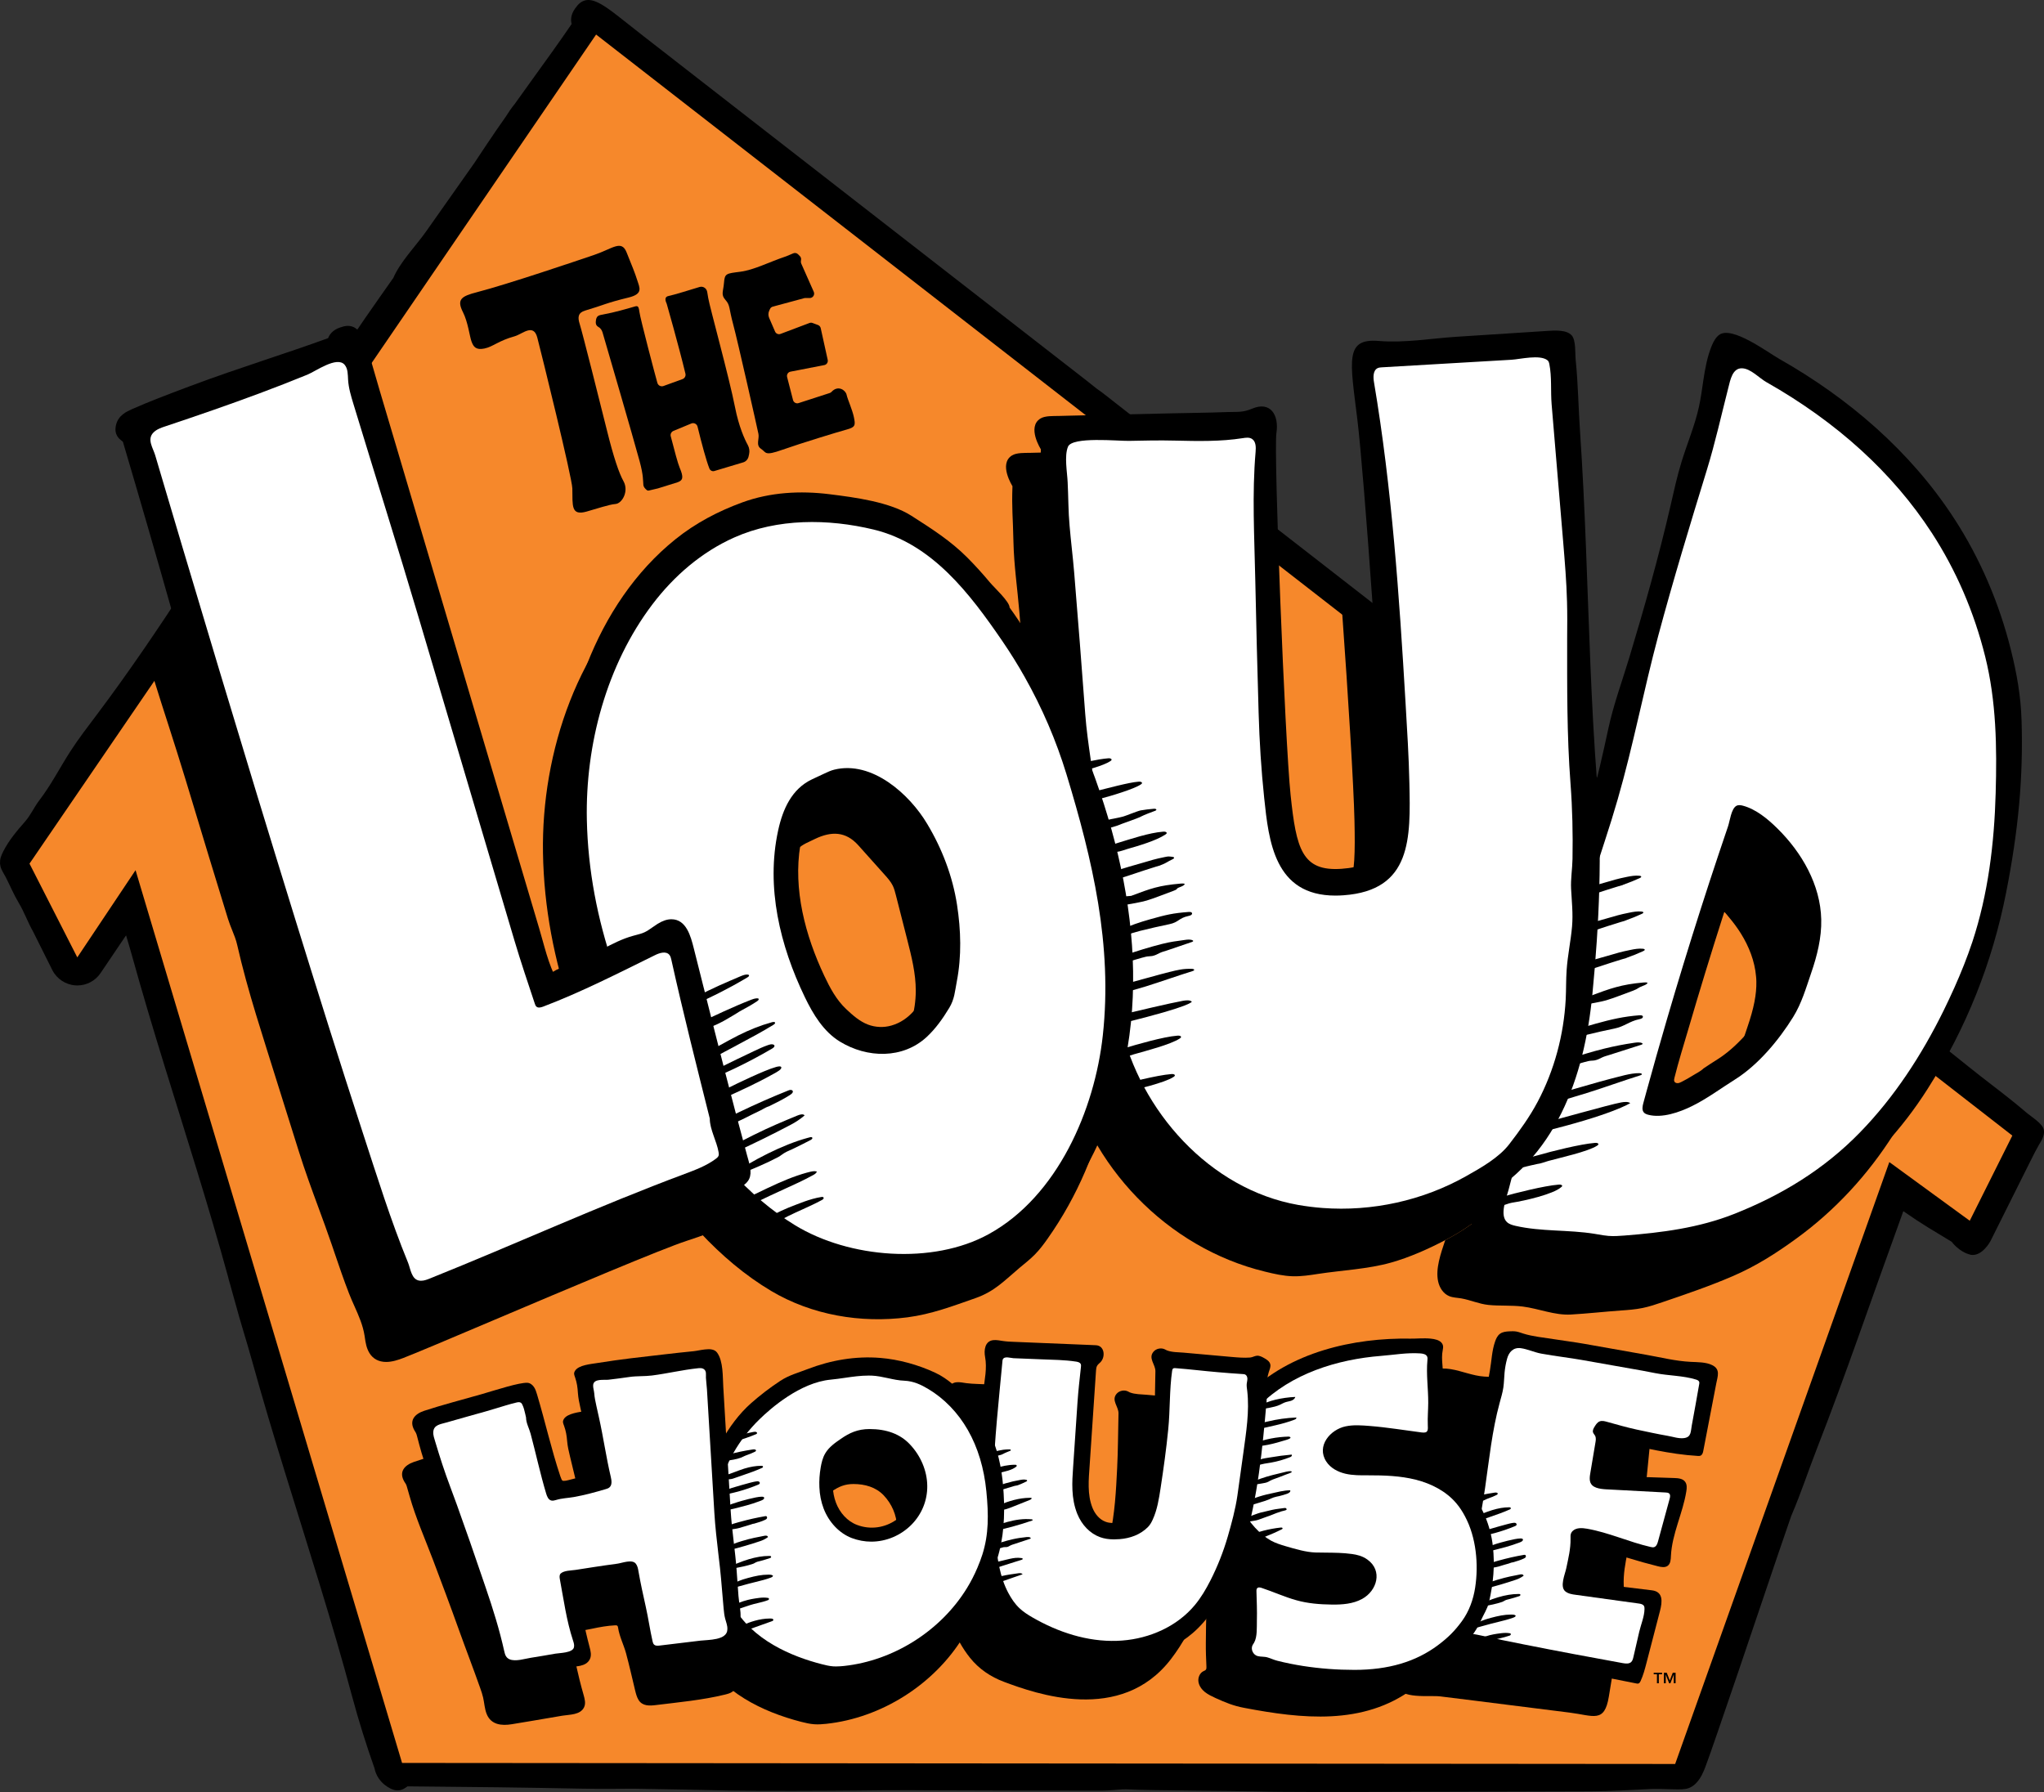 <?xml version="1.0" encoding="utf-8"?>
<!-- Generator: Adobe Illustrator 16.0.0, SVG Export Plug-In . SVG Version: 6.00 Build 0)  -->
<!DOCTYPE svg PUBLIC "-//W3C//DTD SVG 1.1//EN" "http://www.w3.org/Graphics/SVG/1.1/DTD/svg11.dtd">
<svg version="1.1" id="Layer_1" xmlns="http://www.w3.org/2000/svg" xmlns:xlink="http://www.w3.org/1999/xlink" x="0px" y="0px"
	 width="1000px" height="876.792px" viewBox="0 0 1000 876.792" enable-background="new 0 0 1000 876.792" xml:space="preserve">
<rect x="0" y="0" width="1000" height="876.792" fill="#333333" stroke="none"/>
<g>
	<path d="M61.671,457.65c0.892,2.996,1.909,6.352,2.746,9.371c5.079,18.356,10.563,36.607,16.172,54.819
		c10.551,34.197,21.506,68.297,30.972,102.812c0.274,1.287,0.661,2.621,1.066,3.883c0.263,0.959,0.53,1.908,0.78,2.863
		c0.543,2.002,1.117,4.004,1.686,6.02c2.539,9.535,5.603,18.919,8.229,28.426c5.079,18.356,10.569,36.607,16.184,54.832
		c11.226,36.425,22.955,72.726,32.819,109.551c3.164,11.83,6.863,23.509,10.931,35.064c0,0,0.818,6.115,7.344,9.571
		c0.039,0.025,0.057,0.05,0.101,0.075c0.068,0.043,0.13,0.068,0.206,0.111c0.068,0.013,0.124,0.064,0.188,0.101l0.018-0.013
		c3.838,1.946,6.401,0.212,7.644-0.666c0.199-0.12,0.58-0.407,0.629-0.433c30.473,0.237,58.375,0.587,85.311,1.124
		c8.292,0.15,16.678,0.124,25.008,0.025c16.709,0.268,32.781,0.562,48.499,0.924c12.822,0.273,48.061,0.13,60.759-0.014
		c8.766-0.106,17.831-0.212,26.735-0.175l8.055,0.051c20.759,0.099,64.39,0.187,85.498,0.161c2.122-0.011,4.092-0.161,6.026-0.33
		c2.533-0.231,4.942-0.404,7.425-0.244c5.784,0.443,56.123,0.756,62.101,0.955c11.756,0.355,45.934,0.28,57.52,0.244l105.827-0.3
		c9.809-0.049,19.517-0.587,28.905-1.086c5.267-0.287,10.738,0.3,16.18,0.107l-0.032-0.058c2.603,0,4.992-1.123,6.963-3.344
		c1.966-2.19,3.201-5.018,4.15-7.519c2.195-5.733,8.423-24.04,15.672-45.249l0.068-0.192c8.313-24.358,18.532-55.094,26.12-76.932
		c0.117-0.323,0.248-0.648,0.349-0.91c4.624-10.744,8.229-21.861,12.478-32.737c6.933-17.738,13.46-35.651,19.874-53.603
		c6.644-18.643,14.537-40.924,22.299-62.332c9.789,6.821,14.42,9.336,23.684,15c0,0,3.564,5.028,9.392,6.365
		c5.563,0.854,9.545-6.701,9.545-6.701l19.187-38.423c1.983-4.005,3.669-7.263,4.71-8.997c0.107-0.174,0.206-0.343,0.319-0.512
		c0.068-0.105,0.149-0.235,0.212-0.33l-0.013-0.007c0.006-0.006,0.013-0.019,0.013-0.025c0.144-0.229,0.268-0.447,0.398-0.672
		c0.162-0.326,0.332-0.649,0.492-0.975c0.064-0.163,0.133-0.323,0.195-0.48c0.162-0.394,0.311-0.785,0.424-1.18
		c0.02-0.088,0.036-0.18,0.068-0.273c0.111-0.443,0.18-0.874,0.199-1.312v-0.124c0.013-0.463-0.02-0.923-0.144-1.366
		c-0.812-3.102-6.42-6.421-8.753-8.455c-2.221-1.908-4.467-3.768-6.746-5.59c-6.825-5.479-13.882-10.693-20.688-16.185
		c-14.825-11.967-29.925-23.604-45.093-35.127c-28.496-21.671-57.265-42.99-85.073-65.529c-0.973-0.889-2.071-1.732-3.121-2.531
		c-0.772-0.626-1.546-1.239-2.309-1.872c-1.614-1.316-3.242-2.614-4.872-3.912c-7.631-6.262-15.591-12.114-23.254-18.31
		c-4.904-3.967-9.883-7.846-14.844-11.748l0.014-0.029c-0.262-0.183-0.519-0.39-0.773-0.567c-6.352-4.982-12.728-9.936-19.131-14.84
		l-50.694-39.402c-24.533-19.054-49.059-38.138-73.574-57.208c-21.926-17.04-43.83-34.079-65.75-51.131
		c-3.101-2.436-6.208-4.839-9.403-7.31c-6.477-5.035-13.133-10.216-19.71-15.404v-0.013c-0.117-0.083-0.225-0.165-0.336-0.25
		c-1.147-0.908-2.309-1.81-3.443-2.707c-2.185-1.738-4.145-3.223-5.935-4.449c-1.467-1.201-2.951-2.39-4.442-3.538l-56.434-43.868
		c-24.527-19.059-49.067-38.138-73.581-57.203c-21.925-17.045-43.837-34.085-65.75-51.131c-3.107-2.439-6.208-4.842-9.396-7.316
		c-7.724-5.992-15.723-12.188-23.49-18.375c-9.484-7.518-14.788-10.528-19.273-7.327c-1.074,0.774-1.854,1.797-2.621,2.858
		c-2.24,3.091-2.191,5.824-1.723,7.627c-6.121,8.981-12.578,17.914-18.893,26.648c-2.945,4.103-5.94,8.262-8.935,12.465
		c-1.603,1.941-3.082,4.122-4.467,6.331c-3.044,4.327-6.064,8.682-8.991,13.087l-1.522,2.268c-1.603,2.407-3.225,4.847-4.854,7.303
		c-2.209,3.147-4.43,6.286-6.639,9.415c-5.653,8.012-11.286,16.032-16.945,24.044c-4.96,7.022-12.566,14.753-15.96,22.617
		c-9.297,13.193-18.605,26.38-27.373,39.92c-10.725,16.564-20.645,33.651-31.626,50.057c-6.957,10.409-14.612,20.418-22.275,30.309
		c-7.375,9.515-13.514,20.324-20.115,30.439c-13.932,21.307-28.195,42.405-43.5,62.767c-4.499,5.994-9.109,11.939-13.171,18.241
		c-5.091,7.896-9.359,16.357-15.075,23.812c-2.633,3.416-4.298,7.384-7.163,10.617c-3.968,4.51-7.812,9.094-10.531,14.428
		c-0.25,0.483-0.481,0.983-0.699,1.487c-0.424,0.928-0.718,1.897-0.848,2.877c0,0.056-0.013,0.1-0.013,0.147
		c-0.044,0.408-0.056,0.811-0.044,1.213c0,0.087-0.018,0.165-0.012,0.256c0.006,0.031,0.012,0.056,0.012,0.082
		c0.038,0.437,0.094,0.863,0.2,1.292c0.475,1.961,1.729,3.622,2.651,5.431c2.09,4.089,3.832,8.323,6.227,12.331
		c2.889,4.809,4.343,9.325,7.101,14.193l9.416,18.842c2.196,4.317,6.569,7.174,11.379,7.461l0.843,0.026
		c4.586,0,8.854-2.283,11.405-6.114L61.671,457.65z"/>
	<polygon fill="#F6882B" points="291.634,16.901 984.505,555.633 963.673,597.298 924.327,568.592 819.55,863.089 196.703,862.583 
		66.319,425.771 37.818,468.432 14.433,422.563 	"/>
	<path d="M767.428,400.518c2.638,34.596,1.103,69.549-2.279,104.053c-3.975,40.798-17.812,80.512-55.974,101.089
		c-0.698,0.368-1.409,0.749-2.113,1.124c-2.211,6.613-4.836,14.025-3.47,20.234c0.668,3.05,2.533,5.971,5.396,7.155
		c1.859,0.772,3.937,0.772,5.941,1.117c4.523,0.793,8.615,2.707,13.257,3.193c5.56,0.562,11.194,0.095,16.754,0.786
		c7.937,1.005,15.623,4.362,23.603,3.913c8.117-0.467,16.26-1.386,24.389-1.971c3.583-0.237,7.184-0.512,10.702-1.235
		c3.313-0.675,6.506-1.761,9.714-2.847c11.593-3.936,23.205-7.904,34.448-12.76c11.404-4.934,20.933-11.025,30.822-18.199
		c19.123-13.839,35.222-31.347,47.836-51.262c6.603-10.37,23.086-118.146,28.196-129.099l-186.206-39.043
		c-0.488,2.215-1.007,4.433-1.512,6.657C767.096,395.797,767.245,398.152,767.428,400.518 M801.143,557.955
		c2.012-8.119,4.556-16.154,6.89-24.186c5.384-18.368,11.049-36.904,16.889-55.13c2.928-9.159,5.941-18.368,8.968-27.391
		c0.535-1.621,1.092-3.245,1.634-4.866c0.355-1.049,0.681-3.326,1.797-3.904c0.492-0.268,1.128-0.124,1.673,0.066
		c2.876,1.03,4.947,3.981,6.874,6.258c2.109,2.484,4.057,5.104,5.778,7.855c3.994,6.385,6.845,13.589,7.48,21.134
		c0.095,0.799,0.127,1.608,0.144,2.433c0.138,6.226-1.197,13.066-4.317,22.175c-0.424,1.262-0.835,2.478-1.246,3.707
		c-1.998,6.014-3.733,11.192-6.528,15.686c-7.367,11.866-16.435,21.712-24.868,27.004c-2.384,1.496-4.699,3.032-6.92,4.517
		c-1.411,1.409-3.72,2.471-5.416,3.557c-1.722,1.109-3.463,2.039-5.292,2.981c-0.587,0.313-1.197,0.619-1.865,0.668
		c-0.443,0.043-0.942-0.075-1.304-0.343c-0.157-0.113-0.281-0.263-0.373-0.437C800.855,559.195,800.993,558.529,801.143,557.955"/>
	<path d="M504.052,221.569c-2.67,0.062-6.669-0.14-8.947,1.267c-6.708,4.164,0.231,15.036,0.231,15.036
		c-0.406,10.966,0.236,15.04,0.479,27.245c0.244,11.508,1.953,22.936,2.902,34.406c1.878,22.942,3.681,45.896,5.377,68.861
		c1.111,14.984,4.057,29.171,5.436,44.162c1.465,16.035,2.981,32.076,4.579,48.1c2.041,20.395,3.127,41.577,7.611,61.632
		c10.683,48.142,49.242,88.322,97.179,99.917c4.51,1.109,9.071,2.146,13.719,2.264c4.089,0.095,8.175-0.529,12.212-1.154
		c11.629-1.784,24.408-2.345,35.72-5.54c8.935-2.521,18.17-6.607,26.512-10.993c0.711-0.368,1.409-0.75,2.113-1.111
		c38.162-20.57,52.005-60.291,55.974-101.089c3.382-34.511,4.917-69.46,2.279-104.058c-0.183-2.355-0.339-4.714-0.488-7.091
		c-0.213-2.754-0.405-5.513-0.585-8.28l-109.701-85.095c2.926,40.556,5.616,84.237,6.001,101.44
		c0.694,31.247-0.704,40.256-20.14,41.646c-19.429,1.396-22.211-9.714-24.988-36.09c-1.983-18.833-5.384-96.378-6.652-142.513
		l-56.877-44.118c-14.936,0.346-29.86,0.689-44.805,1.029C507.489,221.485,505.774,221.525,504.052,221.569"/>
	<path d="M90.727,381.252l2.34,7.712c6.002,19.862,12.21,40.394,18.45,60.562c0.63,2.01,1.366,3.857,2.084,5.642
		c0.954,2.377,1.859,4.617,2.415,7.05c1.285,5.647,2.726,11.417,4.311,17.195c3.095,11.355,6.67,22.762,10.145,33.842l15.742,50.153
		c2.933,9.346,6.284,18.492,9.534,27.313c2.196,5.974,4.467,12.144,6.602,18.382l1.397,4.125c2.196,6.434,4.455,13.083,6.988,19.585
		c0.867,2.233,1.81,4.38,2.732,6.414c2.103,4.729,4.094,9.216,4.886,14.289l0.149,0.966c0.344,2.396,0.75,5.123,2.266,7.595
		c1.747,2.808,4.554,4.305,8.161,4.305c2.938,0,5.884-0.979,8.361-1.935c5.74-2.197,23.528-9.721,44.188-18.488l0.181-0.079
		c36.55-15.486,82.034-34.761,94.326-38.766c17.639-5.733,20.808-7.83,17.614-18.911c-0.201-0.688-0.418-1.424-0.636-2.223
		c-7.356-26.979-14.301-54.556-21.021-81.272l-0.355-1.422c-1.554-6.189-3.126-12.379-4.686-18.57
		c-1.416-5.626-3.556-14.113-10.913-14.113c-2.102,0-4.311,0.73-6.75,2.247c-0.861,0.537-1.697,1.13-2.546,1.715
		c-1.322,0.932-2.57,1.81-3.868,2.409c-1.273,0.594-2.715,0.969-4.274,1.36l-1.229,0.343c-5.441,1.492-10.183,3.968-14.769,6.378
		c-1.428,0.736-2.858,1.483-4.317,2.221c-2.327,1.147-4.761,2.259-7.138,3.332c-1.236,0.548-2.452,1.109-3.663,1.673
		c-0.73,0.343-1.759,0.711-2.876,1.122c-2.19,0.799-4.617,1.66-6.52,2.926c-0.287-0.63-0.563-1.292-0.812-1.94
		c-1.722-4.305-3.02-8.972-4.28-13.514c-0.524-1.91-1.048-3.806-1.603-5.667l-20.335-68.525
		c-8.84-29.781-17.669-59.564-26.492-89.338c-7.893-26.629-15.786-53.24-23.653-79.863c-1.13-3.781-2.247-7.559-3.401-11.436
		c-2.789-9.372-5.665-19.052-8.404-28.598c-0.082-0.281-0.156-0.537-0.238-0.817L75.08,331.706
		c2.333,7.622,5.247,16.584,7.637,24.047C85.381,364.104,88.151,372.723,90.727,381.252"/>
	<path d="M501.567,341.14c-4.822-8.978-10.05-17.71-15.965-25.812c0-2.914-7.619-9.908-9.515-12.163
		c-3.538-4.218-7.231-8.332-11.112-12.251c-8.268-8.317-17.501-14.169-27.385-20.48c-10.575-6.785-27.622-9.022-40.106-10.575
		c-14.301-1.769-29.006-0.983-42.615,3.993c-11.904,4.352-22.879,10.107-32.769,18.075c-39.326,31.621-57.271,86.405-56.453,135.377
		c0.905,53.762,20.26,103.103,48.317,148.025c16.847,27.004,38.092,51.337,63.399,66.355c19.872,11.779,43.719,15.829,66.58,12.865
		c11.767-1.529,22.206-5.509,33.299-9.396c9.39-3.289,14.058-8.504,21.675-14.912c2.483-2.084,5.061-4.063,7.33-6.384
		c2.371-2.395,4.412-5.116,6.346-7.873c14.469-20.527,24.503-44.087,29.488-68.633C555.552,471.039,532.859,399.331,501.567,341.14
		 M447.474,492.254c-1.785,11.974-7.844,24.163-19.717,27.603c-3.706,1.067-7.781,0.892-11.405-0.488
		c-4.112-1.546-7.5-4.56-10.701-7.574c-4.792-4.517-7.905-10.357-10.694-16.26c-9.434-19.953-15.243-42.389-11.754-63.831
		c1.323-8.151,4.161-15.797,11.225-19.173c1.422-0.683,2.838-1.361,4.267-2.044c8.036-3.84,15.068-3.785,21.239,3.117
		c4.261,4.761,8.523,9.521,12.784,14.294c1.536,1.719,3.083,3.444,4.087,5.5c0.706,1.488,1.11,3.098,1.522,4.695
		c1.847,7.19,3.668,14.391,5.509,21.591c2.102,8.26,4.218,16.604,4.192,25.112C448.029,487.219,447.836,489.733,447.474,492.254"/>
	<path d="M989.027,352.646c-0.372-12.095-2.289-22.911-5.201-34.597c-5.685-22.825-15.032-44.75-27.858-64.472
		c-21.333-32.791-51.563-58.744-85.43-77.941c-5.71-3.231-23.241-16.407-29.45-11.79c-1.685,1.249-2.709,3.163-3.537,5.088
		c-2.315,5.519-3.346,11.409-4.243,17.345c-0.63,4.273-1.199,8.573-2.129,12.797c-2.009,9.168-5.732,17.869-8.497,26.86
		c-2.209,7.163-3.787,14.521-5.473,21.831c-5.727,24.814-12.678,49.316-20.009,73.693c-3.48,11.573-7.8,23.223-10.325,34.99
		c-2.646,12.235-5.366,24.53-8.849,36.566c-5.472,18.958-12.154,37.554-17.933,56.434c-4.702,15.424-8.802,31.034-12.9,46.645
		c-3.825,7.656-4.849,18.456-7.027,26.774c-2.494,9.502-4.985,18.96-7.48,28.433c-2.409,9.222-4.816,18.431-7.232,27.614
		c-2.025,7.763-6.969,17.846-5.208,25.894c0.673,3.033,2.54,5.939,5.409,7.139c1.866,0.786,3.943,0.786,5.933,1.135
		c4.529,0.773,8.611,2.703,13.259,3.183c5.579,0.561,11.201,0.094,16.754,0.799c7.941,0.985,15.634,4.354,23.616,3.904
		c8.11-0.461,16.246-1.396,24.376-1.971c3.594-0.257,7.193-0.512,10.706-1.223c3.309-0.688,6.521-1.784,9.716-2.87
		c11.593-3.942,23.192-7.894,34.439-12.753c11.4-4.917,20.945-11.031,30.822-18.183c19.119-13.85,35.205-31.357,47.851-51.288
		c18.836-29.648,31.572-61.544,38.353-96.01c2.853-14.479,5.116-29.091,6.414-43.803
		C989.072,379.506,989.447,366.069,989.027,352.646 M873.003,471.844c-0.431,1.249-0.837,2.49-1.242,3.72
		c-2.009,6.008-3.73,11.192-6.532,15.679c-7.356,11.867-16.428,21.712-24.883,27.017c-2.378,1.479-4.674,3.021-6.9,4.491
		c-1.422,1.441-3.725,2.484-5.41,3.57c-1.734,1.099-3.493,2.058-5.296,2.987c-0.594,0.294-1.206,0.606-1.854,0.668
		c-0.467,0.039-0.96-0.074-1.322-0.355c-0.156-0.106-0.28-0.257-0.381-0.43c-0.28-0.549-0.131-1.204,0.007-1.791
		c2.015-8.105,4.555-16.154,6.906-24.183c5.36-18.362,11.051-36.92,16.878-55.113c2.926-9.163,5.945-18.388,8.959-27.403
		c0.531-1.629,1.079-3.245,1.641-4.864c0.351-1.058,0.681-3.319,1.792-3.903c0.51-0.262,1.136-0.127,1.671,0.066
		c2.883,1.025,4.955,3.98,6.89,6.26c2.097,2.471,4.037,5.098,5.765,7.854c3.999,6.375,6.845,13.582,7.498,21.129
		c0.075,0.812,0.113,1.608,0.133,2.439C877.457,455.891,876.128,462.749,873.003,471.844"/>
	<path fill="#FFFFFF" d="M971.216,321.199c-5.452-21.878-14.257-42.241-26.155-60.538c-19.044-29.256-46.253-54.066-80.931-73.718
		c-3.481-1.975-7.556-6.554-11.792-6.741c-4.773-0.209-5.822,5.765-6.801,9.621c-3.401,13.314-6.396,26.792-10.42,39.919
		c-8.305,27.035-16.541,54.098-23.866,81.423c-7.105,26.548-12.186,53.574-19.822,79.966c-1.953,6.719-4.005,13.424-6.202,20.063
		c-17.313,52.643-30.21,106.292-44.248,159.787c-0.998,3.744-1.967,7.498-2.951,11.242c-1.08,4.111-4.468,12.279-0.773,15.729
		c1.115,1.05,2.664,1.48,4.154,1.829c12.666,2.906,25.912,1.833,38.753,3.917c1.366,0.225,2.733,0.488,4.112,0.694
		c0.867,0.131,1.752,0.235,2.639,0.316c2.596,0.206,5.21,0.039,7.806-0.173c18.356-1.429,36.419-3.757,53.558-10.521
		c23.342-9.209,44.095-21.881,61.583-39.832c16.957-17.37,30.304-37.985,41.017-59.697c1.822-3.72,3.587-7.468,5.279-11.244
		c3.257-7.313,6.264-14.762,8.791-22.373c7.755-23.477,10.725-48.212,11.41-72.836C976.994,365.558,976.682,343.105,971.216,321.199
		 M886.105,476.044c-2.572,7.486-4.656,14.837-8.843,21.6c-7.012,11.293-17.071,23.397-28.456,30.549
		c-6.981,4.379-13.634,9.378-21.059,13.027c-6.059,2.987-14.593,6.014-21.425,4.206c-0.775-0.225-1.555-0.512-2.073-1.099
		c-1.047-1.21-0.691-3.039-0.28-4.568c0.486-1.797,0.985-3.619,1.467-5.384c3.258-11.886,6.613-23.723,10.063-35.534
		c5.299-18.131,10.826-36.199,16.585-54.181c2.883-9.016,5.821-17.985,8.815-26.93c1.499-4.485,3.002-8.972,4.529-13.43
		c0.88-2.548,1.529-8.56,4.05-9.992c0.942-0.536,2.116-0.383,3.163-0.109c6.446,1.694,12.28,6.56,16.921,11.149
		c12.029,11.846,21.078,27.625,21.457,44.514C891.229,458.823,888.999,467.621,886.105,476.044"/>
	<path d="M523.087,203.388c16.623-0.375,33.251-0.765,49.879-1.148c9.146-0.212,18.323-0.275,27.483-0.627
		c5.021-0.196,7.326,0.365,12.222-1.688c8.785-3.703,13.185,2.998,11.794,12.02c-1.386,9.035,4.161,150.655,6.943,177.036
		c2.777,26.386,5.547,37.504,24.988,36.11c19.448-1.386,20.841-10.42,20.148-41.65c-0.7-31.244-9.035-149.972-12.505-178.439
		c-3.476-28.445-6.245-39.561,10.415-38.182c12.728,1.067,25.449-1.22,38.14-2.046c14.763-0.939,29.519-1.909,44.28-2.854
		c3.408-0.219,9.597-0.715,12.111,2.236c2.077,2.44,1.585,8.944,1.897,12.029c1.197,11.618,1.315,23.314,2.127,34.956
		c1.298,19.016,2.171,38.055,2.921,57.094c1.497,38.091,2.469,76.219,5.391,114.236c2.639,34.591,1.09,69.528-2.272,104.044
		c-3.979,40.805-17.838,80.536-55.991,101.103c-8.885,4.771-18.93,9.371-28.633,12.091c-11.306,3.206-24.072,3.757-35.708,5.554
		c-4.05,0.61-8.116,1.24-12.216,1.147c-4.649-0.126-9.209-1.147-13.721-2.233c-47.942-11.631-86.483-51.813-97.177-99.947
		c-4.486-20.061-5.579-41.23-7.613-61.63c-1.598-16.032-3.107-32.061-4.579-48.118c-1.366-14.968-4.311-29.153-5.441-44.149
		c-1.696-22.948-3.5-45.909-5.378-68.854c-0.93-11.474-2.657-22.91-2.896-34.403c-0.242-12.204-0.878-16.282-0.473-27.251
		c0,0-6.933-10.88-0.219-15.04c2.253-1.412,6.258-1.2,8.929-1.264L523.087,203.388z"/>
	<path fill="#FFFFFF" d="M646.982,591.041c-3.969-0.3-7.924-0.805-11.837-1.478c-43.3-7.631-77.493-46.034-86.862-88.149
		c-3.283-14.7-4.692-30.61-6.059-46.009c-0.413-4.73-0.831-9.436-1.305-14.098c-1.372-13.756-2.777-28.564-4.562-48.012
		c-0.675-7.278-1.686-14.332-2.671-21.143c-1.122-7.814-2.182-15.18-2.745-22.776c-1.696-22.893-3.506-46.093-5.391-68.97
		c-0.343-4.09-0.76-8.161-1.185-12.101c-0.779-7.45-1.522-14.503-1.659-21.519c-0.101-4.421-0.244-7.803-0.368-10.785
		c-0.199-4.901-1.723-12.791,0.156-17.423c2.077-5.085,24.656-2.736,29.841-2.861c7.607-0.173,15.15-0.315,22.762-0.127
		c10.969,0.253,22.018,0.496,32.831-1.195c1.529-0.243,3.221-0.499,4.536,0.324c1.991,1.226,2.028,4.043,1.822,6.377
		c-1.771,20.527-0.593,41.458-0.169,62.134c0.462,21.9,1.004,43.816,1.653,65.71c0.4,13.813,1.261,27.671,2.709,41.397
		c2.24,21.338,5.041,47.866,34.847,47.866c1.278,0,2.632-0.05,4.011-0.153c33.356-2.39,32.782-27.902,32.188-54.903
		c-0.273-13.025-1.103-26.046-1.865-39.055c-3.095-52.564-6.675-105.031-15.44-157.02c-0.457-2.568-0.499-5.94,1.876-6.988
		c0.645-0.268,1.361-0.318,2.054-0.359c13.97-0.854,27.952-1.653,41.935-2.452c7.145-0.414,14.264-0.817,21.389-1.247
		c4.249-0.253,13.964-2.702,17.651,0.284c0.542,0.446,0.734,1.172,0.878,1.865c1.255,6.268,0.574,13.231,1.111,19.65
		c0.637,7.487,1.26,14.979,1.879,22.466c1.266,14.986,2.526,29.957,3.779,44.936c0.799,9.695,1.617,19.375,1.868,29.087
		c0.173,5.902,0.124,11.814,0.072,17.717c0,23.953-0.18,47.528,1.643,71.431c0.93,12.235,1.19,24.539,0.973,36.813
		c-0.088,4.882-0.942,9.845-0.692,14.637c0.33,6.192,1.005,12.146,0.474,18.372c-0.623,7.151-2.165,14.182-2.651,21.333
		c-0.343,4.761-0.205,9.538-0.456,14.306c-0.93,17.403-5.553,34.778-13.732,50.177c-3.894,7.35-8.834,14.201-13.882,20.732
		c-5.104,6.633-13.826,11.537-21.052,15.619C696.111,587.427,671.272,592.876,646.982,591.041"/>
	<path d="M509.903,323.083c-4.834-8.966-10.05-17.698-15.966-25.812c0-2.915-7.637-9.898-9.521-12.167
		c-3.525-4.214-7.225-8.318-11.113-12.236c-8.279-8.317-17.507-14.163-27.371-20.484c-10.583-6.788-27.641-9.018-40.113-10.572
		c-14.3-1.782-29-0.977-42.608,3.987c-11.917,4.365-22.892,10.107-32.782,18.063c-39.327,31.637-57.258,86.419-56.453,135.392
		c0.898,53.767,20.259,103.095,48.324,148.018c16.84,26.998,38.079,51.337,63.386,66.36c19.878,11.794,43.731,15.836,66.58,12.874
		c11.773-1.529,22.212-5.523,33.305-9.397c9.396-3.301,14.057-8.505,21.681-14.919c2.478-2.084,5.061-4.08,7.333-6.376
		c2.364-2.396,4.39-5.129,6.343-7.874c14.465-20.541,24.49-44.088,29.488-68.646C563.887,452.996,541.182,381.281,509.903,323.083
		 M456.465,473.716c-0.524,3.775-0.524,6.707-2.29,10.001c-4.112,7.774-8.891,15.424-18.075,18.071
		c-3.732,1.073-7.787,0.903-11.412-0.456c-4.125-1.565-7.5-4.575-10.707-7.595c-4.798-4.504-7.906-10.344-10.694-16.246
		c-9.428-19.967-15.25-42.403-11.767-63.844c1.322-8.139,4.174-15.789,11.237-19.174c1.416-0.67,2.845-1.354,4.267-2.03
		c1.086-0.524,2.185-1.055,3.369-1.323c13.109-3.017,26.78,10.432,33.424,22.053c5.584,9.668,9.683,20.325,11.63,31.324
		C457.201,454.257,457.825,464.102,456.465,473.716"/>
	<path fill="#FFFFFF" d="M521.785,378.911c-5.061-16.598-11.961-32.63-20.491-47.713c-3.375-6.005-7.019-11.839-10.906-17.526
		c-15.892-23.192-34.36-47.675-63-54.575c-22.268-5.348-47.026-5.525-68.114,3.864c-16.034,7.138-29.586,18.868-40.137,32.81
		c-22.399,29.593-32.794,68.567-32.027,105.385c1.042,49.655,18.781,95.266,44.319,136.862
		c15.36,24.989,34.665,47.563,57.625,61.527c26.337,16.047,67.229,19.422,94.707,4.28c33.647-18.531,51.811-60.796,55.779-97.246
		C544.357,462.398,534.525,420.779,521.785,378.911 M468.101,480.224c-0.936,4.872-1.092,8.629-3.73,12.979
		c-3.089,5.104-6.564,10.044-10.944,14.124c-11.706,10.884-29.151,10.471-42.478,2.334c-8.024-4.897-13.146-13.351-17.226-21.838
		c-12.111-25.132-19.043-53.626-13.06-81.344c2.271-10.536,6.652-20.487,16.678-25.204c2.015-0.927,4.037-1.878,6.052-2.83
		c1.547-0.729,3.107-1.457,4.766-1.866c18.444-4.554,36.825,11.992,45.473,26.562c7.275,12.123,12.428,25.605,14.588,39.597
		C470.129,455.191,470.497,467.801,468.101,480.224"/>
	<path d="M743.848,652.03c0.463,0.163,0.937,0.313,1.403,0.469c4.612,1.452,9.859,1.928,14.645,2.694
		c5.148,0.818,10.326,1.454,15.473,2.364c9.965,1.761,19.924,3.521,29.887,5.299c7.45,1.304,14.332,3.101,21.933,3.486
		c3.381,0.176,7.405,0.064,10.507,1.61c4.086,2.035,2.657,5.367,1.94,9.072c-2.098,10.931-4.193,21.851-6.304,32.756
		c-0.16,0.975-0.479,2.073-1.383,2.459c-0.413,0.169-0.881,0.144-1.343,0.126c-13.781-0.792-26.848-4.199-40.342-6.945
		c-0.551-0.106-1.138-0.231-1.649-0.013c-1.229,0.469-1.246,2.152-1.285,3.482c-0.111,3.686-2.465,7.275-2.158,10.98
		c0.325,4.137,10.907,2.553,13.721,2.646c6.744,0.219,13.488,0.461,20.228,0.666c1.94,0.063,4.143,0.251,5.297,1.822
		c0.98,1.299,0.861,3.095,0.593,4.68c-1.709,10.745-7.02,20.802-7.536,31.634c-0.075,1.735-0.163,3.718-1.529,4.778
		c-1.298,1.011-3.169,0.675-4.773,0.28c-9.963-2.488-19.797-5.54-29.431-9.076c-1.435-0.518-2.932-1.075-4.441-0.812
		c-3.016,0.524-2.533,3.519-3.003,5.789c-0.661,3.17-2.383,5.696-2.214,8.967c0.025,0.492,0.094,1.011,0.381,1.402
		c0.418,0.626,1.24,0.813,1.99,0.937c3.662,0.675,7.399,1.336,11.087,1.786c7.525,0.916,15.056,1.833,22.592,2.75
		c5.641,0.668,5.174,5.56,3.988,10.108c-2.202,8.498-4.419,16.989-6.62,25.487c-0.779,3.007-1.578,6.016-2.87,8.823
		c-0.225,0.474-0.512,0.973-0.998,1.161c-0.368,0.147-0.786,0.063-1.174-0.025c-3.769-0.737-7.536-1.486-11.318-2.247
		c-6.956-1.373-13.901-2.759-20.863-4.148l-24.134-4.799c-7.031-1.409-14.064-2.808-21.059-4.405
		c-5.071-1.148-13.228-1.684-17.439-4.967c-3.956-3.069-1.371-10.968-0.574-14.985c1.311-6.752,3.271-13.316,5.03-19.942
		c4.393-16.645,7.4-33.66,10.406-50.626c1.836-10.37,3.694-20.727,5.566-31.097c0.949-5.279,1.896-10.543,2.838-15.842
		c0.831-4.709,0.948-9.688,2.54-14.218c0.499-1.461,1.18-2.921,2.422-3.806c1.278-0.942,2.962-1.099,4.547-1.18
		c1.147-0.057,2.309-0.095,3.446,0.092C742.524,651.619,743.199,651.818,743.848,652.03"/>
	<path d="M709.787,669.906c5.397,0.881,10.719,3.251,16.315,3.626c5.312,0.35,10.614,0.499,15.905,0.942
		c10.282,0.878,20.552,1.741,30.822,2.589c7.681,0.643,14.831,1.821,22.58,1.521c3.449-0.141,7.519-0.652,10.825,0.656
		c4.317,1.691,3.183,5.185,2.802,9.022c-1.111,11.263-2.221,22.542-3.339,33.822c-0.099,1-0.307,2.148-1.19,2.608
		c-0.395,0.225-0.881,0.238-1.344,0.264c-14.062,0.474-27.62-1.779-41.59-3.296c-0.555-0.063-1.167-0.118-1.653,0.144
		c-1.21,0.587-1.073,2.291-0.991,3.639c0.235,3.779-1.811,7.631-1.187,11.342c0.724,4.168,11.324,1.585,14.188,1.411
		c6.864-0.388,13.716-0.772,20.583-1.192c1.967-0.105,4.236-0.105,5.554,1.354c1.105,1.225,1.142,3.058,1.03,4.692
		c-0.743,11.044-5.198,21.75-4.705,32.801c0.075,1.777,0.182,3.8-1.105,4.996c-1.233,1.138-3.156,0.975-4.822,0.714
		c-10.345-1.611-20.601-3.77-30.709-6.466c-1.504-0.398-3.082-0.803-4.581-0.411c-3.007,0.812-2.231,3.806-2.502,6.152
		c-0.385,3.281-1.895,5.995-1.415,9.297c0.088,0.499,0.187,1.012,0.505,1.409c0.499,0.567,1.354,0.686,2.11,0.75
		c3.786,0.362,7.641,0.673,11.423,0.773c7.725,0.237,15.441,0.46,23.166,0.691c5.804,0.169,5.784,5.161,4.999,9.903
		c-1.441,8.821-2.902,17.645-4.356,26.479c-2.152,13.072-7.462,9.284-19.136,7.819c-9.639-1.219-19.298-2.423-28.938-3.639
		c-11.469-1.422-22.911-2.919-34.366-4.292c-5.642-0.688-19.175,1.572-21.744-5.386c-3.251-8.803,1.686-23.092,3.156-31.863
		c4.155-24.591,6.245-49.191,7.601-74.062c0.337-6.164,0.287-12.529,1.028-18.662c0.887-7.243-1.304-19.466,2.005-25.736
		c1.627-3.071,5.276-4.624,8.753-4.729C706.918,669.55,708.353,669.668,709.787,669.906"/>
	<rect x="678.44" y="703.374" width="28.501" height="16.64"/>
	<rect x="590.216" y="772.586" width="28.514" height="16.634"/>
	<path fill="#FFFFFF" d="M745.533,804.595c-6.809-1.36-13.839-2.746-20.671-4.305c-1.493-0.345-3.064-0.625-4.73-0.906
		c-3.163-0.524-7.931-0.273-8.423-4.542c-0.125-1.104,0.156-2.215,0.437-3.301c1.379-5.452,2.84-10.881,4.33-16.311
		c0.456-1.677,0.91-3.343,1.33-5.003c3.675-13.839,6.688-27.927,8.733-42.091c2.021-13.964,3.42-28.09,7.145-41.74
		c0.675-2.508,1.448-4.999,1.822-7.569c0.343-2.406,0.35-4.842,0.587-7.262c0.219-2.276,0.624-4.543,1.224-6.744
		c0.903-3.332,3.068-5.641,6.682-5.179c3.183,0.411,6.694,2.046,9.995,2.658c3.6,0.661,7.238,1.185,10.862,1.709
		c3.146,0.46,6.133,0.887,9.116,1.415l29.894,5.286c1.982,0.355,3.93,0.749,5.87,1.135c6.632,1.317,13.595,1.174,19.985,3.144
		c0.61,0.189,1.278,0.438,1.546,1.037c0.176,0.398,0.114,0.874,0.026,1.311c-1.174,6.701-2.354,13.433-3.613,20.134
		c-0.567,3.013-0.199,5.696-3.786,6.172c-2.615,0.349-5.329-0.649-7.888-1.086c-5.146-0.899-10.263-2.021-15.368-3.107
		c-4.96-1.073-9.614-2.445-14.486-3.782c-1.167-0.33-2.429-0.648-3.551-0.199c-1.079,0.424-1.784,1.474-2.403,2.465
		c-0.561,0.894-1.154,1.953-0.815,2.945c0.212,0.587,0.691,1.041,0.985,1.578c0.548,1.023,0.381,2.26,0.173,3.382
		c-0.796,4.793-1.608,9.547-2.407,14.351c-0.387,2.258-0.893,4.922,0.881,6.577c2.077,1.935,6.369,1.908,8.99,2.052
		c8.984,0.467,17.969,0.955,26.948,1.441c0.616,0.025,1.285,0.088,1.722,0.537c0.604,0.598,0.424,1.621,0.193,2.47
		c-1.898,6.976-3.807,13.952-5.717,20.951c-0.304,1.112-0.772,2.409-1.889,2.771c-0.58,0.174-1.217,0.03-1.81-0.101
		c-10.501-2.407-20.423-7.063-31.021-8.909c-2.377-0.411-5.142-0.6-6.926,1.011c-0.35,0.313-0.643,0.675-0.825,1.086
		c-0.398,0.848-0.336,1.82-0.316,2.752c0.104,4.922-1.093,9.701-2.084,14.481c-0.625,2.969-3.283,8.972-0.495,11.306
		c1.418,1.172,3.326,1.472,5.148,1.709c10.27,1.429,20.541,2.838,30.81,4.256c0.955,0.137,2.028,0.336,2.527,1.167
		c0.262,0.454,0.3,0.991,0.28,1.527c-0.049,3.655-1.734,7.525-2.569,11.106c-0.942,4.118-1.897,8.249-2.853,12.365
		c-0.212,0.881-0.441,1.822-1.091,2.459c-1.056,0.975-2.729,0.786-4.156,0.531C777.739,810.808,761.58,807.789,745.533,804.595"/>
	<path d="M699.923,654.97c-3.381-0.345-7.369,0.063-9.678,0.004c-28.051-0.518-59.366,6.614-79.737,27.092
		c-9.397,9.428-15.361,22.2-16.142,35.527c-0.923,15.748,9.663,35.502,23.609,43.214c2.707,1.504,5.652,2.482,8.609,3.356
		c5.299,1.542,11.113,3.244,16.628,3.438c5.735,0.182,11.432-0.105,17.14,0.693c1.404,0.199,2.865,0.461,3.994,1.298
		c1.16,0.812,1.908,2.358,1.409,3.682c-0.93,2.42-6.189,3.955-8.423,4.491c-9.233,2.246-19.093-0.082-27.84-3.2
		c-4.018-1.404-7.924-3.088-11.774-4.861c-2.612-1.21-7.299-4.829-9.44-1.36c-0.704,1.155-0.854,2.56-0.953,3.92
		c-0.424,5.603-0.338,11.23-0.43,16.846c-0.075,3.818,0.099,7.674,0.268,11.485c0.025,0.563,0.032,1.167-0.313,1.592
		c-0.274,0.3-0.718,0.437-1.086,0.618c-1.847,0.868-2.782,3.125-2.508,5.146c0.273,2.021,1.555,3.782,3.15,5.093
		c1.584,1.285,3.463,2.134,5.324,2.981c4.853,2.208,8.664,3.763,13.911,4.78c27.953,5.29,58.325,8.772,82.642-9.434
		c6.937-5.179,12.634-10.428,16.154-18.319c1.223-2.782,3.343-6.089,4.011-9.036c2.159-9.545,2.975-17.867,1.902-27.595
		c-1.08-9.728-5.335-20.766-12.327-27.597c-5.093-4.967-10.552-8.397-17.352-10.521c-5.697-1.783-10.402-2.289-16.33-3.02
		c-4.953-0.612-11.984-0.524-17.039-0.336c-1.934,0.086-3.88,0.223-5.804-0.045c-1.921-0.28-3.842-1.011-5.165-2.433
		c-0.474-0.506-0.854-1.08-1.005-1.767c-0.242-1.035,0.131-2.107,0.688-3.008c3.601-5.851,12.229-2.919,17.619-2.295
		c5.322,0.612,10.65,1.359,15.936,2.233c2.59,0.411,5.284,0.724,7.811,1.392c1.885,0.506,3.864,1.429,5.811,0.443
		c2.159-1.099,2.525-3.968,2.626-6.391c0.431-11.143,0.867-22.279,0.013-33.386c-0.188-2.439-0.463-4.897-0.257-7.317
		c0.162-2.078,1.167-3.888-0.486-5.566C703.985,655.675,702.075,655.187,699.923,654.97"/>
	<path d="M682.977,669.825c-3.375-0.343-7.356,0.052-9.676,0.013c-28.034-0.537-59.349,6.613-79.746,27.079
		c-9.371,9.408-15.336,22.2-16.128,35.515c-0.924,15.747,9.658,35.508,23.596,43.22c2.716,1.517,5.674,2.502,8.642,3.362
		c5.279,1.536,11.106,3.232,16.61,3.418c5.74,0.201,11.424-0.079,17.157,0.707c1.398,0.192,2.853,0.474,3.981,1.305
		c1.141,0.803,1.903,2.357,1.398,3.681c-0.924,2.42-6.189,3.943-8.424,4.479c-9.228,2.253-19.086-0.075-27.841-3.181
		c-3.998-1.424-7.918-3.113-11.766-4.881c-2.615-1.197-7.295-4.804-9.44-1.359c-0.711,1.16-0.861,2.559-0.975,3.932
		c-0.411,5.597-0.317,11.23-0.424,16.846c-0.043,3.819,0.113,7.668,0.287,11.479c0.025,0.551,0.038,1.167-0.324,1.572
		c-0.276,0.325-0.706,0.469-1.068,0.638c-1.846,0.872-2.801,3.132-2.521,5.153c0.276,2.009,1.567,3.806,3.152,5.077
		c1.591,1.269,3.474,2.136,5.328,2.996c4.847,2.195,8.659,3.77,13.919,4.755c27.939,5.328,58.314,8.785,82.635-9.421
		c6.932-5.168,12.635-10.421,16.147-18.326c1.223-2.752,3.35-6.089,4.012-9.022c2.158-9.539,2.964-17.863,1.897-27.595
		c-1.08-9.74-5.322-20.753-12.33-27.591c-5.09-4.973-10.545-8.41-17.338-10.52c-5.71-1.784-10.396-2.296-16.33-3.026
		c-4.967-0.605-11.991-0.524-17.046-0.319c-1.927,0.063-3.893,0.212-5.808-0.062c-1.923-0.287-3.831-1.023-5.148-2.434
		c-0.474-0.498-0.874-1.085-1.018-1.754c-0.235-1.034,0.127-2.12,0.682-3.013c3.606-5.854,12.241-2.932,17.632-2.309
		c5.315,0.636,10.644,1.372,15.936,2.233c2.59,0.424,5.267,0.73,7.805,1.398c1.891,0.512,3.856,1.422,5.81,0.438
		c2.159-1.1,2.534-3.963,2.619-6.396c0.431-11.126,0.874-22.269,0.02-33.375c-0.192-2.433-0.456-4.904-0.255-7.331
		c0.161-2.066,1.165-3.874-0.488-5.547C687.052,670.548,685.122,670.017,682.977,669.825"/>
	<path fill="#FFFFFF" d="M662.625,817.048c-8.399,0-16.784-0.619-25.083-1.903c-4.243-0.666-8.466-1.504-12.64-2.563
		c-1.637-0.407-3.127-1.148-4.712-1.611c-1.61-0.512-3.3-0.248-4.924-0.679c-2.12-0.573-3.456-3.214-2.521-5.224
		c0.212-0.46,0.524-0.854,0.775-1.271c1.666-2.883,1.304-7.525,1.39-10.764c0.138-4.84-0.075-9.571-0.205-14.375
		c-0.024-0.587,0-1.291,0.469-1.686c0.522-0.443,1.328-0.248,1.989-0.056c5.678,1.872,11.345,4.48,17.097,6.065
		c5.597,1.585,11.479,2.034,17.3,2.109c5.093,0.075,10.372-0.319,14.831-2.752c7.346-4.024,10.147-13.803,2.653-19.224
		c-2.54-1.858-5.26-2.433-7.581-2.758c-4.461-0.623-8.723-0.637-12.854-0.679c-1.695,0-3.405-0.032-5.116-0.071
		c-4.491-0.154-9.62-1.646-14.593-3.105c-2.328-0.688-4.917-1.51-7.05-2.684c-11.149-6.176-20.26-22.892-19.491-35.752
		c0.648-11.143,5.678-22.211,13.813-30.347c15.548-15.63,38.035-22.611,59.541-24.31c6.483-0.512,12.653-1.666,19.188-1.21
		c1.298,0.101,2.837,0.394,3.336,1.598c0.226,0.574,0.17,1.184,0.107,1.797c-0.636,6.9,0.437,13.889,0.398,20.827
		c-0.018,3.513-0.35,7.1-0.212,10.631c0.094,2.553,0.355,4.256-2.981,3.825c-8.412-1.079-16.858-2.502-25.32-3.17
		c-3.969-0.313-7.999-0.643-11.893,0.18c-7.498,1.562-14.443,9.597-9.464,17.234c2.052,3.156,5.635,5.054,9.284,5.928
		c3.669,0.867,7.487,0.812,11.243,0.799c7.811-0.013,15.698,0.235,23.248,2.146c7.574,1.908,14.873,5.635,19.897,11.605
		c1.646,1.947,3.014,4.093,4.204,6.353c5.465,10.232,6.714,23.521,4.942,34.902c-0.899,5.808-2.957,11.543-6.439,16.311
		c-3.568,4.902-6.851,8.134-11.769,11.815C692.635,813.093,679.259,817.048,662.625,817.048"/>
	<path d="M532.596,658.045c-12.153-0.492-24.295-0.998-36.455-1.499c-1.804-0.068-3.607-0.137-5.404-0.411
		c-1.578-0.218-3.163-0.587-4.76-0.424c-4.162,0.424-4.661,4.942-4.031,8.254c1.011,5.373-0.193,11.076-0.905,16.486
		c-1.896,14.28-2.683,28.657-3.157,43.044c-0.711,22.211,0.119,48.768,14.737,67.062c4.349,5.439,10.114,9.308,16.596,11.729
		c15.505,5.789,57.171,20.844,81.698-11.106c11.835-15.418,18.138-34.305,22.031-53.146c2.377-11.456,3.874-23.098,5.071-34.723
		c0.594-5.771,1.099-11.537,1.604-17.283c0.404-4.797-0.411-10.145,1.129-14.742c0.406-1.255,1.029-2.547,0.704-3.819
		c-0.355-1.404-1.722-2.282-2.981-2.982c-1.104-0.624-2.296-1.26-3.563-1.148c-1.147,0.095-2.183,0.799-3.33,0.881
		c-2.971,0.23-5.983-0.026-8.986-0.287c-4.403-0.382-8.796-0.786-13.194-1.181l-10.259-0.916c-2.639-0.231-5.847-0.144-8.315-1.142
		c-0.3-0.113-0.563-0.287-0.825-0.424c-1.858-0.975-4.323-0.486-5.671,1.098c-2.72,3.232,1.005,6.203,0.93,9.607
		c-0.219,8.923-0.212,17.821-0.655,26.704c-0.548,11.182-1.111,22.432-3.606,33.343c-1.099,4.762-2.889,9.923-7.138,12.368
		c-2.052,1.136-4.436,1.547-6.789,1.716c-2.052,0.169-4.188,0.205-6.151-0.519c-3.013-1.079-5.236-3.831-6.434-6.813
		c-2.638-6.527-1.865-13.952-1.392-20.802c1.05-15.449,2.084-30.91,3.114-46.359c0.068-0.806,0.13-1.647,0.531-2.346
		c0.404-0.724,1.109-1.21,1.683-1.797c2.56-2.695,1.91-8.105-2.283-8.272C534.956,658.131,533.763,658.088,532.596,658.045"/>
	<path d="M514.546,678.648c-12.147-0.512-24.301-1.011-36.456-1.499c-1.802-0.086-3.612-0.149-5.391-0.398
		c-1.585-0.225-3.176-0.593-4.766-0.431c-4.169,0.431-4.681,4.924-4.037,8.243c1.029,5.353-0.2,11.094-0.917,16.472
		c-1.89,14.276-2.671,28.663-3.139,43.063c-0.717,22.207,0.1,48.768,14.738,67.048c4.348,5.44,10.095,9.32,16.59,11.743
		c15.503,5.795,57.165,20.827,81.697-11.106c11.831-15.411,18.138-34.315,22.031-53.153c2.377-11.462,3.87-23.091,5.073-34.722
		c0.587-5.76,1.099-11.531,1.608-17.296c0.4-4.778-0.411-10.12,1.118-14.75c0.418-1.235,1.043-2.533,0.718-3.799
		c-0.355-1.416-1.735-2.279-2.987-2.978c-1.112-0.636-2.299-1.252-3.558-1.16c-1.161,0.101-2.191,0.799-3.346,0.887
		c-2.975,0.225-5.983-0.025-8.978-0.274c-4.393-0.407-8.804-0.812-13.209-1.192l-10.237-0.897c-2.647-0.251-5.847-0.176-8.344-1.167
		c-0.274-0.118-0.542-0.287-0.803-0.418c-1.842-0.975-4.318-0.476-5.674,1.092c-2.713,3.232,1,6.215,0.932,9.602
		c-0.218,8.928-0.207,17.833-0.655,26.723c-0.557,11.182-1.118,22.412-3.606,33.343c-1.086,4.768-2.883,9.903-7.138,12.343
		c-2.061,1.16-4.444,1.548-6.783,1.747c-2.064,0.174-4.199,0.187-6.152-0.524c-3.032-1.099-5.222-3.831-6.432-6.806
		c-2.641-6.534-1.858-13.973-1.404-20.811c1.049-15.447,2.083-30.908,3.133-46.357c0.049-0.822,0.118-1.66,0.522-2.352
		c0.4-0.718,1.118-1.206,1.673-1.797c2.565-2.703,1.923-8.106-2.276-8.273C516.91,678.753,515.72,678.71,514.546,678.648"/>
	<path fill="#FFFFFF" d="M549.001,802.698c-0.881,0.075-1.748,0.113-2.615,0.144c-14.433,0.469-28.713-4.211-41.211-11.43
		c-2.271-1.311-4.518-2.739-6.426-4.549c-2.209-2.091-3.918-4.644-5.353-7.301c-4.418-8.222-5.335-16.983-6.527-26.043
		c-1.286-9.857-1.311-19.853-0.979-29.785c0.618-19.337,2.746-38.446,4.542-57.709c0.019-0.28,0.043-0.548,0.144-0.83
		c0.762-1.847,3.806-0.711,5.241-0.647c4.555,0.167,9.104,0.36,13.657,0.549c5.654,0.235,11.325,0.248,16.921,1.109
		c0.925,0.137,1.998,0.381,2.36,1.248c0.173,0.418,0.137,0.887,0.081,1.373c-0.625,5.753-1.291,11.518-1.679,17.271
		c-0.319,4.867-0.662,9.708-0.981,14.557c-0.385,5.784-0.754,11.55-1.171,17.327c-0.486,7.062-1.066,15.037,2.064,22.785
		c2.214,5.436,6.258,9.584,11.132,11.344c2.046,0.741,4.249,1.084,6.764,1.084c0.854,0,1.741-0.03,2.775-0.111
		c5.165-0.398,10.139-2.159,13.871-5.915c1.028-1.047,1.765-2.339,2.364-3.692c2.208-4.818,3.037-10.157,3.843-15.431
		c1.454-9.521,2.783-19.079,3.73-28.683c0.955-9.47,0.557-19.242,1.903-28.638c0.069-0.42,0.156-0.893,0.513-1.135
		c0.3-0.215,0.704-0.215,1.072-0.176c6.864,0.512,13.722,1.386,20.59,1.959c4.15,0.362,8.279,0.686,12.447,0.949
		c0.381,0.023,0.763,0.049,1.104,0.199c0.761,0.375,1.099,1.272,1.099,2.109c0,0.822-0.257,1.647-0.331,2.482
		c-0.105,1.147,0.119,2.302,0.257,3.443c1.147,9.988-0.538,20.267-1.885,30.174c-0.955,7.014-1.928,14.015-2.926,21.003
		c-0.962,6.688-2.827,13.539-4.712,20.077c-2.151,7.419-5.005,14.637-8.504,21.525c-2.152,4.217-4.562,8.336-7.599,11.991
		C575.917,795.748,562.557,801.664,549.001,802.698"/>
	<path d="M491.03,730.934c-0.53-9.597-2.015-18.77-5.74-27.616c-0.643-1.479-1.297-2.945-2.009-4.405
		c-2.514-5.166-5.34-10.058-9.359-14.188c-4.922-5.041-10.032-10.145-16.44-13.103c-8.255-3.836-17.707-6.482-26.785-7.213
		c-12.054-0.998-24.228,1.099-35.471,5.429c-4.78,1.859-9.16,2.958-13.49,5.802c-5.016,3.303-9.801,6.965-14.306,10.946
		c-11.475,10.155-19.86,26.554-23.18,41.365c-3.625,16.171-2.389,33.287,2.377,49.08c1.373,4.553,3.033,9.046,5.329,13.207
		c9.615,17.439,29.1,27.153,48.398,32.101c2.072,0.524,4.168,1.023,6.308,1.174c1.991,0.163,3.968,0,5.934-0.199
		c26.93-2.883,52.66-19.181,66.879-42.34c1.067-1.735,2.066-3.502,2.995-5.305c0.96-1.908,1.866-3.823,2.689-5.753
		c1.004-2.384,1.947-4.791,2.726-7.236C491.112,752.476,491.648,741.603,491.03,730.934 M419.328,746.133
		c-4.834-1.797-8.522-6.053-10.351-10.895c-0.949-2.515-1.435-5.179-1.547-7.875c-0.119-2.47,0.068-4.967,0.492-7.393
		c0.3-1.768,0.737-3.538,1.642-5.067c1.341-2.264,3.575-3.836,5.727-5.322c3.425-2.364,6.402-3.619,10.583-3.619
		c5.578,0,10.949,1.51,14.806,5.579c3.899,4.118,6.395,9.659,6.451,15.366C447.287,741.128,432.706,751.185,419.328,746.133"/>
	<path d="M482.695,751.074c-0.531-9.609-2.01-18.78-5.747-27.616c-0.63-1.484-1.292-2.944-1.996-4.403
		c-2.527-5.181-5.335-10.072-9.347-14.184c-4.929-5.042-10.052-10.162-16.446-13.133c-8.255-3.806-17.707-6.463-26.805-7.2
		c-12.054-1.011-24.227,1.105-35.458,5.439c-4.786,1.849-9.159,2.938-13.496,5.791c-5.004,3.307-9.789,6.969-14.3,10.95
		c-11.474,10.158-19.854,26.567-23.186,41.372c-3.625,16.167-2.39,33.269,2.384,49.067c1.373,4.574,3.038,9.059,5.334,13.203
		c9.621,17.438,29.1,27.166,48.386,32.119c2.071,0.536,4.181,1.018,6.315,1.172c1.983,0.144,3.974,0,5.927-0.212
		c26.929-2.883,52.666-19.191,66.885-42.34c1.074-1.729,2.059-3.493,2.995-5.315c0.955-1.872,1.865-3.793,2.69-5.746
		c1.01-2.377,1.94-4.78,2.72-7.232C482.789,772.612,483.307,761.744,482.695,751.074 M410.999,766.273
		c-4.836-1.829-8.529-6.059-10.352-10.907c-0.954-2.495-1.448-5.179-1.56-7.866c-0.105-2.484,0.081-4.962,0.5-7.408
		c0.305-1.758,0.755-3.519,1.647-5.052c1.335-2.279,3.569-3.818,5.721-5.329c3.432-2.347,6.395-3.605,10.588-3.605
		c5.565,0,10.937,1.496,14.799,5.54c3.912,4.129,6.401,9.688,6.458,15.398C438.963,761.25,424.375,771.327,410.999,766.273"/>
	<path fill="#FFFFFF" d="M409.09,815.363c-0.487,0-0.974,0-1.454-0.036c-1.934-0.144-3.9-0.625-5.597-1.063
		c-14.662-3.754-34.116-11.805-43.475-28.787c-1.816-3.288-3.344-7.051-4.774-11.841c-4.523-15.014-5.271-30.249-2.146-44.206
		c2.92-13.004,9.79-25.102,19.898-34.96c5.484-5.377,19.872-18.007,34.847-19.429c2.352-0.218,4.697-0.561,6.951-0.887
		c3.962-0.573,7.686-1.104,11.648-1.104c0.468,0,0.949,0,1.435,0.019c2.664,0.101,5.354,0.688,7.961,1.236
		c2.602,0.58,5.317,1.16,8.061,1.259c4.599,0.201,8.292,2.035,11.612,4.008c7.887,4.691,14.619,11.654,19.466,20.152
		c4.893,8.599,7.937,18.691,9.041,29.998c1.117,11.356,1.198,20.953-1.94,30.86c-0.629,1.983-1.404,4.05-2.439,6.502
		c-0.743,1.745-1.554,3.493-2.428,5.179c-0.83,1.602-1.722,3.212-2.689,4.777c-12.815,20.89-35.888,35.498-60.185,38.098
		C411.834,815.239,410.462,815.363,409.09,815.363 M425.443,699.212c-5.904,0-9.908,1.91-14.095,4.816
		c-2.695,1.848-5.772,3.955-7.606,7.082c-1.292,2.188-1.847,4.699-2.214,6.807c-0.581,3.357-0.799,6.603-0.656,9.703
		c0.15,3.73,0.843,7.243,2.053,10.413c2.57,6.788,7.743,12.216,13.807,14.518c3.089,1.154,6.29,1.754,9.535,1.754
		c7.3,0,14.444-3.032,19.641-8.272c5.079-5.13,7.831-11.905,7.743-19.037c-0.068-7.293-3.194-14.73-8.547-20.346
		C440.436,701.697,433.829,699.212,425.443,699.212"/>
	<path d="M344.874,660.267c-1.953,0.199-3.956,0.697-5.516,0.854c-5.022,0.493-10.052,1.05-15.081,1.641
		c-10.463,1.187-20.971,2.36-31.383,4.044c-0.244,0.025-0.494,0.075-0.737,0.111c-2.882,0.488-9.065,0.925-10.825,3.795
		c-0.792,1.259-0.399,1.996,0.044,3.294c0.886,2.596,1.186,4.754,1.36,7.574c0.168,2.482,0.698,4.954,1.241,7.374
		c2.165,9.86,4.499,19.63,6.09,29.563c0,0,1.628,3.244-1.847,3.482c-3.475,0.225-10.644,2.531-11.805,2.531
		c-1.16,0-1.385,0.481-2.314-2.307c-4.35-13.041-7.407-26.729-11.35-39.92c-0.381-1.255-0.768-2.54-1.51-3.644
		c-0.743-1.092-1.891-1.998-3.201-2.073c-4.075-0.186-15.069,3.434-22.575,5.616c-8.728,2.497-19.347,5.253-27.977,8.1
		c-4.523,1.51-7.53,4.679-4.722,9.583c0.237,0.412,0.493,0.761,0.698,1.168c0.28,0.528,0.424,1.103,0.587,1.715
		c0.368,1.396,0.735,2.82,1.11,4.23c2.79,10.607,7.151,20.977,10.844,31.314c4.068,11.437,8.123,22.868,11.998,34.36
		c3.256,9.695,6.738,19.204,9.946,28.918c0.499,1.506,0.992,3.016,1.323,4.562c0.567,2.714,0.599,5.573,1.596,8.175
		c2.028,5.29,7.244,5.89,12.111,5.166c3.357-0.476,6.714-0.975,10.059-1.486c4.947-0.734,9.895-1.472,14.831-2.221
		c3.532-0.513,8.81-0.125,10.701-3.956c0.923-1.859,0.38-4.08-0.163-6.089c-2.565-9.633-4.374-19.479-6.183-29.286
		c-0.05-0.251-0.1-0.512-0.013-0.775c0.137-0.386,0.536-0.598,0.936-0.736c1.579-0.562,3.351-0.337,4.992-0.562
		c1.747-0.249,3.506-0.548,5.247-0.897c3.613-0.7,7.412-1.311,11.1-1.429c0.387-0.013,0.792-0.013,1.08,0.242
		c0.243,0.251,0.324,0.612,0.368,0.975c0.561,4.317,2.583,8.322,3.631,12.552c1.515,6.016,2.764,12.104,4.105,18.145
		c0.367,1.698,0.749,3.395,1.647,4.854c1.834,3.046,5.266,2.977,8.429,2.621c11.281-1.173,22.779-1.998,33.78-4.479
		c1.366-0.301,2.757-0.626,3.868-1.448c2.359-1.729,2.728-5.292,1.573-7.974c-0.269-0.612-0.6-1.192-0.768-1.848
		c-0.369-1.285-0.057-2.694,0.062-4.03c0.312-3.506-0.73-7.269-0.98-10.788c-0.299-4.174-0.592-8.342-0.898-12.516
		c-0.711-9.802-2.333-19.535-2.925-29.344c-0.581-9.783-1.161-19.554-1.754-29.35c-0.188-3.287-0.387-6.59-0.592-9.884
		c-0.419-7.069-0.836-14.139-1.26-21.212c-0.307-4.881,0.049-12.555-3.026-16.761C349.573,660.117,347.264,659.973,344.874,660.267"
		/>
	<path d="M339.184,682.679c-1.934,0.286-3.924,0.809-5.478,0.984c-5.022,0.6-10.039,1.242-15.056,1.922
		c-10.45,1.398-20.92,2.771-31.309,4.63c-0.243,0.056-0.48,0.088-0.73,0.149c-2.864,0.525-9.041,1.086-10.763,3.969
		c-0.755,1.298-0.356,2.034,0.119,3.307c0.923,2.583,1.272,4.741,1.51,7.549c0.199,2.495,0.786,4.931,1.373,7.376
		c2.358,9.771,4.866,19.504,6.65,29.437c0,0,1.678,3.195-1.785,3.493c-3.468,0.3-10.6,2.752-11.754,2.771
		c-1.167,0.025-1.373,0.486-2.359-2.272c-4.592-12.965-7.911-26.577-12.11-39.692c-0.399-1.262-0.812-2.534-1.573-3.62
		c-0.755-1.086-1.927-1.982-3.25-2.015c-4.062-0.107-14.993,3.724-22.456,6.032c-8.684,2.684-19.241,5.642-27.802,8.636
		c-4.504,1.591-7.455,4.816-4.554,9.685c0.23,0.392,0.505,0.747,0.73,1.141c0.281,0.531,0.442,1.116,0.599,1.69
		c0.413,1.398,0.799,2.797,1.205,4.206c2.989,10.568,7.531,20.851,11.437,31.135c4.28,11.342,8.548,22.697,12.628,34.109
		c3.445,9.627,7.114,19.074,10.507,28.732c0.525,1.497,1.048,2.983,1.398,4.549c0.617,2.701,0.718,5.553,1.766,8.117
		c2.127,5.266,7.349,5.746,12.204,4.949c3.344-0.544,6.682-1.086,10.026-1.666c4.936-0.831,9.853-1.673,14.793-2.521
		c3.514-0.586,8.792-0.3,10.621-4.156c0.886-1.865,0.292-4.08-0.275-6.076c-2.757-9.59-4.741-19.405-6.745-29.162
		c-0.056-0.264-0.106-0.538-0.031-0.775c0.125-0.379,0.543-0.61,0.936-0.773c1.554-0.574,3.332-0.349,4.966-0.623
		c1.754-0.313,3.507-0.662,5.229-1.023c3.6-0.773,7.394-1.441,11.076-1.621c0.38-0.039,0.804-0.039,1.084,0.223
		c0.263,0.218,0.326,0.612,0.381,0.955c0.655,4.317,2.733,8.272,3.887,12.473c1.609,5.99,2.982,12.065,4.423,18.095
		c0.412,1.673,0.83,3.355,1.741,4.836c1.903,2.987,5.335,2.837,8.498,2.426c11.237-1.386,22.717-2.426,33.679-5.104
		c1.348-0.338,2.739-0.675,3.844-1.528c2.309-1.778,2.626-5.329,1.404-8.013c-0.269-0.593-0.611-1.178-0.799-1.81
		c-0.381-1.314-0.106-2.694-0.013-4.054c0.262-3.515-0.861-7.245-1.167-10.751c-0.393-4.174-0.774-8.342-1.154-12.516
		c-0.892-9.783-2.683-19.455-3.463-29.276c-0.774-9.782-1.535-19.529-2.315-29.3c-0.256-3.287-0.517-6.587-0.786-9.87
		c-0.543-7.076-1.11-14.126-1.66-21.189c-0.387-4.892-0.175-12.565-3.338-16.702C343.889,682.466,341.574,682.366,339.184,682.679"
		/>
	<path fill="#FFFFFF" d="M249.218,811.832c-0.673-0.311-1.248-0.786-1.671-1.471c-0.468-0.763-0.655-1.624-0.861-2.498
		c-2.346-10.543-5.509-20.682-9.01-30.896c-0.711-2.046-1.411-4.093-2.102-6.151c-3.701-11.012-7.487-21.737-12.03-34.472
		c-1.067-2.989-2.185-5.96-3.295-8.931c-2.72-7.224-5.06-14.437-7.256-21.812c-0.48-1.66-1.149-3.313-1.017-5.029
		c0.237-3.431,3.576-3.73,6.227-4.504c3.656-1.072,7.313-2.077,10.969-3.113c2.939-0.806,5.803-1.598,8.504-2.378
		c1.466-0.424,3.063-0.899,4.717-1.398c3.425-1.021,6.757-2.113,10.226-2.932c0.749-0.187,1.623-0.336,2.258,0.124
		c0.307,0.215,0.525,0.587,0.68,0.942c0.674,1.36,1.017,2.866,1.367,4.344c0.144,0.629,0.287,1.266,0.431,1.891
		c0,2.694,1.559,5.416,2.239,7.974c2.589,9.672,4.705,19.578,7.599,29.23c0.425,1.441,1.068,3.052,2.49,3.427
		c0.768,0.199,1.561-0.019,2.315-0.244c3.051-0.916,5.739-0.93,8.766-1.454c5.204-0.923,10.451-2.357,15.542-3.861
		c0.674-0.195,1.354-0.407,1.878-0.88c1.36-1.187,1.036-3.362,0.63-5.13c-2.271-9.606-3.625-19.402-5.79-29.074
		c-0.412-1.859-0.817-3.73-1.242-5.579c-0.48-2.221-0.936-4.305-1.054-6.195c-0.088-1.285-0.675-2.89-0.531-4.161
		c0.375-3.183,5.329-2.271,7.451-2.515c3.469-0.404,6.944-0.854,10.376-1.36c3.568-0.518,7.318-0.25,10.918-0.704
		c7.531-0.962,14.925-2.759,22.494-3.551c0.967-0.104,2.015-0.169,2.832,0.368c1.523,1.005,1.017,2.808,1.098,4.305
		c0.094,1.859,0.381,3.744,0.494,5.603c0,0.013,3.625,60.435,3.625,60.435c0.418,6.913,1.217,13.666,1.966,20.159
		c0.28,2.302,0.548,4.649,0.811,6.994c0.717,6.59,1.123,13.147,1.766,19.742c0.162,1.646,0.318,3.271,0.737,4.865
		c0.449,1.725,1.197,3.439,1.091,5.243c0,5.491-9.633,5.127-13.127,5.553c-6.738,0.822-13.458,1.635-20.196,2.434
		c-0.843,0.081-1.798,0.137-2.447-0.412c-0.505-0.413-0.698-1.085-0.835-1.711c-1.255-5.553-2.059-11.23-3.307-16.82
		c-1.286-5.777-2.564-11.543-3.582-17.37c-0.218-1.341-0.474-2.727-1.316-3.78c-1.81-2.285-6.621-0.313-9.06,0.018
		c-3.818,0.505-7.611,1.056-11.405,1.636c-2.976,0.437-5.959,0.891-8.928,1.39c-2.072,0.326-5.678,0.251-7.326,1.761
		c-0.729,0.686-0.611,1.822-0.431,2.795c1.885,10.057,3.22,20.191,6.427,29.961c0.38,1.122,0.755,2.321,0.442,3.47
		c-0.767,2.651-6.913,2.632-9.003,2.994c-4.049,0.693-8.11,1.422-12.172,2.047C256.937,811.544,252.126,813.155,249.218,811.832"/>
	<path d="M353.434,714.936c-0.479,0-0.804-0.15-0.979-0.443c-0.231-0.655,0.224-1.229,0.779-1.542
		c1.186-0.686,2.508-1.047,3.788-1.409c3.225-0.91,6.77-1.66,11.162-2.328c0.212-0.036,0.437-0.068,0.654-0.068
		c0.412,0,0.737,0.107,0.975,0.319c0.1,0.268,0.08,0.567-0.443,0.835c-1.26,0.63-2.578,1.18-3.913,1.63
		c-0.567,0.174-1.079,0.437-1.578,0.659c-0.424,0.238-0.854,0.425-1.316,0.612c-2.396,0.897-5.092,1.236-7.694,1.585l-1.016,0.124
		C353.721,714.936,353.584,714.936,353.434,714.936"/>
	<path d="M352.324,706.587c-0.449,0-0.892-0.013-1.354-0.074l0.044-0.382c0.031-0.025,0.25-0.199,0.343-0.28
		c0.081-0.063,0.137-0.101,0.168-0.124l0.125-0.081c0.492-0.319,1.023-0.643,1.603-0.799c1.579-0.457,3.063-0.969,4.312-1.416
		c3.543-1.281,7.28-2.041,10.894-2.784c0.275-0.049,0.567-0.111,0.849-0.111c0.305,0,0.567,0.063,0.786,0.187
		c0.162,0.106,0.25,0.212,0.281,0.325c0.062,0.255-0.112,0.499-0.461,0.662c-3.344,1.396-6.833,2.612-10.365,3.555l-0.305,0.088
		C356.997,705.962,354.683,706.587,352.324,706.587"/>
	<path d="M352.985,724.021c-0.512,0-0.843-0.026-0.88-0.026h-0.006l0.013-0.205l-0.006,0.118l0.019-0.324
		c0.168,0,0.698-0.361,0.985-0.561c0.174-0.127,0.331-0.231,0.437-0.294l0.356-0.201c0.874-0.443,1.71-0.903,2.664-1.24
		c0.955-0.338,1.903-0.693,2.858-1.036c1.535-0.574,3.119-1.18,4.71-1.686c2.951-0.897,5.709-1.366,8.217-1.366h0.312
		c0.306,0,0.494,0.106,0.58,0.27c0.057,0.111,0.057,0.229,0.02,0.337c-0.082,0.248-0.35,0.381-0.468,0.43
		c-3.12,1.403-6.221,2.489-9.509,3.613l-4.593,1.585c-0.799,0.274-1.547,0.329-2.32,0.392c-0.243,0.007-0.487,0.02-0.724,0.045
		C354.514,723.982,353.578,724.021,352.985,724.021"/>
	<path d="M354.495,731.146c-0.618,0-1.242-0.063-1.84-0.137l0.031-0.401c0.188,0,0.843-0.46,1.167-0.685
		c0.212-0.163,0.386-0.313,0.492-0.362c1.323-0.711,2.421-1.154,3.7-1.535c2.902-0.881,5.872-1.729,8.842-2.527
		c1.048-0.262,2.214-0.581,3.426-0.705c0.111-0.013,0.236-0.013,0.342-0.013c0.206,0,0.387,0.025,0.543,0.101
		c0.312,0.118,0.587,0.448,0.519,0.835c-0.075,0.382-0.425,0.574-0.755,0.699c-3.189,1.323-6.489,2.458-9.815,3.37
		c-1.671,0.448-3.362,0.849-5.048,1.21C355.612,731.088,355.082,731.146,354.495,731.146"/>
	<path d="M353.348,738.995c-0.307,0-0.637-0.013-0.961-0.038l0.037-0.405c0.212,0,0.805-0.404,1.154-0.655
		c0.218-0.149,0.394-0.273,0.512-0.336c1.435-0.736,2.69-1.262,3.944-1.686c0.985-0.336,1.996-0.648,2.995-0.975
		c1.285-0.398,8.821-2.594,11.611-2.594c0.3,0,1.186,0,1.216,0.562c0.069,0.812-1.241,1.272-1.958,1.522l-0.2,0.086
		c-1.022,0.381-2.127,0.763-3.263,1.144c-1.947,0.617-4.012,1.204-6.54,1.827l-1.135,0.3
		C358.358,738.357,355.868,738.995,353.348,738.995"/>
	<path d="M354.42,748.527c-0.262,0-0.892,0-0.98-0.062l0.113-0.362c0.068-0.013,0.337-0.212,0.474-0.311
		c0.075-0.064,0.156-0.126,0.199-0.149c0.456-0.238,0.924-0.476,1.392-0.711c0.293-0.15,0.599-0.287,0.898-0.438
		c1.428-0.762,3.051-1.212,4.636-1.643l0.936-0.248c4.013-1.129,8.143-2.041,12.242-2.752c0.1-0.013,0.199-0.036,0.293-0.036
		c0.093,0,0.174,0.023,0.256,0.036c0.174,0.049,0.299,0.212,0.362,0.394c0.087,0.229,0.075,0.506-0.057,0.705
		c-0.175,0.323-0.523,0.524-0.83,0.662c-1.728,0.835-3.587,1.359-5.384,1.882c-0.45,0-0.955,0.195-1.404,0.352
		c-0.238,0.104-0.45,0.187-0.655,0.212l-2.184,0.666c-0.437,0.107-0.849,0.257-1.286,0.368c-0.941,0.325-1.927,0.612-2.901,0.799
		c-1.248,0.231-2.452,0.4-3.494,0.499C355.943,748.503,355.007,748.527,354.42,748.527"/>
	<path d="M355.7,758.599c-0.425,0-0.787-0.094-1.081-0.289l-0.63-0.385l0.736,0.023c0.15-0.125,0.525-0.386,0.893-0.624
		c0.411-0.286,0.823-0.561,0.917-0.616c0.337-0.195,0.668-0.368,1.011-0.538c0.281-0.156,0.549-0.306,0.836-0.454
		c1.366-0.736,2.945-1.212,4.461-1.672l0.674-0.188c3.5-1.073,7.157-1.81,10.582-2.446c0.169-0.023,0.356-0.043,0.549-0.043
		c0.68,0,0.936,0.294,1.036,0.549l0.063,0.131l-0.125,0.106c-1.067,0.767-2.271,1.405-3.506,1.829
		c-4.955,1.677-10.034,3.157-15.112,4.416C356.604,758.493,356.149,758.599,355.7,758.599"/>
	<path d="M356.935,767.665c-0.386,0-0.755-0.032-1.161-0.063l0.044-0.405c0.094,0,0.474-0.274,0.649-0.424
		c0.163-0.111,0.313-0.206,0.387-0.251c0.269-0.124,0.556-0.242,0.823-0.349l0.356-0.144c0.905-0.379,1.803-0.754,2.713-1.129
		c2.141-0.861,3.9-1.49,5.529-1.973c3.612-1.079,6.925-1.627,9.845-1.627c0.207,0,0.399,0.019,0.606,0.019
		c0.106,0,0.274,0,0.398,0.125c0.194,0.175,0.163,0.473,0,0.655c-0.131,0.144-0.305,0.212-0.449,0.255
		c-1.523,0.518-3.114,0.998-4.704,1.424c-0.194,0.05-0.394,0.111-0.613,0.149c-0.517,0.125-1.041,0.236-1.515,0.48
		c-0.181,0.074-0.344,0.18-0.505,0.273c-0.287,0.17-0.568,0.343-0.905,0.457c-2.977,1.034-6.215,1.634-9.334,2.246l-0.843,0.147
		C357.815,767.62,357.372,767.665,356.935,767.665"/>
	<path d="M355.955,777.18c0.063-0.188,0.156-0.364,0.28-0.519c0.344-0.505,0.88-0.867,1.392-1.192
		c2.271-1.423,4.848-2.459,8.335-3.395c3.632-0.985,6.701-1.621,9.89-1.621h0.537c0.567,0.013,1.192,0.062,1.685,0.449l0.112,0.086
		l-0.057,0.144c-0.18,0.443-0.617,0.632-1.016,0.769c-2.396,0.91-4.967,1.529-7.469,2.146c-1.197,0.287-2.396,0.574-3.563,0.898
		l-5.128,1.404c-0.35,0.088-0.675,0.18-0.999,0.274c-1.223,0.349-2.508,0.704-3.799,0.817l-0.318,0.03L355.955,777.18z"/>
	<path d="M357.771,787.861c-0.605,0-0.998-0.249-1.099-0.669c-0.031-0.167-0.025-0.343,0.044-0.512
		c0.188-0.417,0.699-0.666,0.887-0.786c2.633-1.165,5.44-2.407,8.273-3.088c1.166-0.287,2.353-0.522,3.519-0.698
		c1.41-0.212,2.858-0.437,4.287-0.437c0.743,0,1.423,0.062,2.077,0.176c0.082,0.01,0.212,0.049,0.325,0.149
		c0.188,0.199,0.15,0.522-0.005,0.705c-0.138,0.156-0.319,0.23-0.469,0.273c-1.627,0.617-3.325,1.011-4.954,1.405
		c-1.216,0.274-2.477,0.598-3.693,0.979c-0.849,0.248-1.685,0.524-2.509,0.829c-2.121,0.743-4.286,1.499-6.52,1.649L357.771,787.861
		z"/>
	<path d="M360.921,798.742c-0.355,0-0.711-0.056-1.036-0.124c-0.068-0.025-0.23-0.062-0.318-0.205
		c-0.044-0.095-0.082-0.231,0.019-0.42l0.093-0.124c1.192-1.461,2.901-2.346,4.267-2.938c2.527-1.129,7.525-3.014,12.654-3.014
		c0.287,0,0.568,0,0.848,0.023c0.256,0,0.625,0.12,0.799,0.345c0.094,0.105,0.119,0.262,0.094,0.405
		c-0.075,0.3-0.418,0.411-0.556,0.499l-12.204,4.362c-0.88,0.317-1.753,0.63-2.633,0.861
		C362.15,798.618,361.508,798.742,360.921,798.742"/>
	<path d="M336.47,506.779c-0.993,0.261-1.704,0.237-2.16-0.063c-0.729-0.711,0.026-1.702,1.03-2.439
		c2.139-1.529,4.679-2.765,7.131-3.937c6.177-2.983,16.509-7.888,25.144-11.22c0.425-0.16,0.855-0.316,1.298-0.437
		c0.842-0.235,1.516-0.287,2.084-0.138c0.292,0.294,0.355,0.714-0.593,1.343c-2.315,1.54-4.772,2.976-7.313,4.299
		c-1.066,0.548-2.028,1.174-2.958,1.771c-0.779,0.513-5.01,2.971-5.865,3.453c-4.511,2.501-9.833,4.458-14.987,6.343l-2.009,0.75
		C337.019,506.605,336.745,506.691,336.47,506.779"/>
	<path d="M331.94,494.387c-0.905,0.25-1.834,0.462-2.771,0.648l-0.056-0.524c0.062-0.049,0.437-0.386,0.611-0.548
		c0.119-0.111,0.23-0.213,0.293-0.262l0.212-0.15c0.898-0.697,1.847-1.422,2.938-1.946c3.039-1.484,5.872-2.996,8.23-4.274
		c6.682-3.637,13.951-6.701,20.963-9.689c0.538-0.212,1.105-0.456,1.697-0.612c0.624-0.173,1.154-0.248,1.66-0.199
		c0.337,0.026,0.562,0.107,0.693,0.262c0.206,0.293-0.05,0.711-0.711,1.104c-2.865,1.703-9.291,5.547-19.618,10.438l-0.617,0.281
		C341.155,490.962,336.701,493.066,331.94,494.387"/>
	<path d="M340.469,520.005c-1.042,0.282-1.685,0.426-1.777,0.449h-0.006l-0.044-0.261l0.037,0.149l-0.081-0.411
		c0.344-0.088,1.267-0.874,1.76-1.293c0.312-0.262,0.592-0.499,0.767-0.617l0.675-0.463c1.603-1.097,3.1-2.133,4.922-3.111
		c1.821-0.981,3.6-1.966,5.378-2.951c2.902-1.598,5.903-3.258,8.935-4.806c5.628-2.831,11.05-4.979,16.104-6.369l0.643-0.195
		c0.6-0.147,1.03-0.137,1.267,0.052c0.144,0.104,0.194,0.261,0.15,0.411c-0.088,0.361-0.58,0.688-0.781,0.824
		c-5.801,3.556-11.692,6.701-17.919,10.008l-8.704,4.647c-1.522,0.818-3.001,1.285-4.567,1.797
		c-0.474,0.144-0.949,0.293-1.435,0.469C343.552,519.108,341.661,519.668,340.469,520.005"/>
	<path d="M346.116,528.43c-1.273,0.355-2.578,0.636-3.8,0.885l-0.062-0.542c0.362-0.095,1.516-1.086,2.077-1.555
		c0.387-0.336,0.706-0.617,0.905-0.748c2.39-1.646,4.455-2.869,6.889-4.075c5.552-2.75,11.268-5.508,16.965-8.204
		c2.016-0.949,4.28-2.022,6.663-2.845c0.219-0.088,0.456-0.156,0.699-0.212c0.413-0.126,0.786-0.176,1.11-0.176
		c0.68-0.006,1.36,0.269,1.348,0.793c0,0.531-0.637,0.998-1.26,1.366c-5.959,3.495-12.21,6.814-18.618,9.857
		c-3.213,1.511-6.489,2.997-9.758,4.38C348.318,527.75,347.289,528.105,346.116,528.43"/>
	<path d="M342.984,541.569c-0.644,0.187-1.292,0.326-1.941,0.486l-0.1-0.542c0.43-0.101,1.472-0.968,2.09-1.492
		c0.387-0.311,0.724-0.585,0.924-0.722c2.626-1.761,4.966-3.177,7.337-4.405c1.903-0.998,3.812-1.979,5.728-2.958
		c2.421-1.235,16.883-8.286,22.512-9.834c0.579-0.174,2.377-0.673,2.676,0.038c0.424,1.023-2.071,2.346-3.399,3.089l-0.395,0.205
		c-1.945,1.086-4.024,2.204-6.194,3.319c-3.694,1.908-7.668,3.818-12.53,6.033l-2.221,1.018
		C352.849,537.957,348.068,540.154,342.984,541.569"/>
	<path d="M347.845,553.386c-0.531,0.15-1.816,0.499-1.979,0.486l0.075-0.548c0.144-0.056,0.618-0.476,0.812-0.643
		c0.162-0.156,0.305-0.274,0.393-0.343c0.805-0.574,1.666-1.124,2.527-1.686c0.555-0.368,1.117-0.724,1.66-1.099
		c2.633-1.784,5.759-3.264,8.779-4.692l1.821-0.86c7.694-3.705,15.68-7.224,23.728-10.445c0.194-0.068,0.375-0.137,0.563-0.199
		c0.199-0.056,0.38-0.075,0.543-0.081c0.374-0.013,0.686,0.094,0.898,0.293c0.25,0.258,0.3,0.626,0.118,0.969
		c-0.255,0.518-0.868,0.955-1.435,1.314c-3.194,2.048-6.77,3.782-10.201,5.466c-0.898,0.25-1.866,0.775-2.721,1.248
		c-0.424,0.251-0.836,0.476-1.216,0.662l-4.199,2.041c-0.825,0.392-1.635,0.815-2.459,1.246c-1.816,0.906-3.668,1.842-5.571,2.628
		c-2.421,0.998-4.805,1.897-6.889,2.608C350.902,552.5,349.03,553.063,347.845,553.386"/>
	<path d="M355.518,565.442c-0.868,0.223-1.616,0.304-2.283,0.223l-1.428-0.149l1.516-0.373c0.261-0.251,0.904-0.786,1.553-1.311
		c0.755-0.612,1.485-1.217,1.653-1.317c0.618-0.431,1.223-0.842,1.829-1.266c0.511-0.375,1.022-0.724,1.541-1.073
		c2.489-1.722,5.502-3.214,8.417-4.655l1.279-0.617c6.695-3.352,13.801-6.333,20.496-9.085c0.324-0.144,0.712-0.28,1.079-0.381
		c1.367-0.375,2.016-0.137,2.302,0.139l0.163,0.148l-0.206,0.201c-1.866,1.596-4.087,3.095-6.434,4.328
		c-9.39,4.956-19.117,9.733-28.919,14.19C357.303,564.792,356.429,565.166,355.518,565.442"/>
	<path d="M358.501,575.805c-0.755,0.199-1.529,0.379-2.371,0.542l-0.057-0.542c0.206-0.063,0.861-0.632,1.172-0.906
		c0.293-0.231,0.538-0.443,0.699-0.548c0.493-0.325,0.998-0.625,1.523-0.912l0.661-0.411c1.686-0.985,3.376-1.983,5.074-2.958
		c4.004-2.315,7.337-4.118,10.476-5.664c6.913-3.418,13.401-5.984,19.292-7.611c0.418-0.127,0.824-0.219,1.235-0.326
		c0.194-0.062,0.556-0.149,0.849-0.075c0.449,0.127,0.493,0.562,0.237,0.851c-0.219,0.274-0.555,0.461-0.824,0.61
		c-2.901,1.522-5.933,3.026-8.978,4.48c-0.388,0.16-0.787,0.343-1.18,0.524c-1.011,0.447-2.046,0.91-2.888,1.472
		c-0.337,0.212-0.644,0.437-0.942,0.661c-0.505,0.369-1.03,0.737-1.66,1.1c-5.646,3.006-11.948,5.602-18.032,8.129l-1.648,0.666
		C360.272,575.254,359.405,575.542,358.501,575.805"/>
	<path d="M350.664,596.277c0.068-0.264,0.2-0.537,0.381-0.812c0.542-0.854,1.479-1.636,2.389-2.334
		c4.075-3.114,15.162-8.548,21.876-11.718c6.975-3.307,12.946-5.853,19.385-7.643l1.086-0.274c1.136-0.307,2.465-0.606,3.569-0.355
		l0.256,0.049l-0.056,0.212c-0.207,0.656-1.011,1.161-1.76,1.572c-4.53,2.497-9.521,4.768-14.344,6.952
		c-2.315,1.047-4.624,2.097-6.869,3.169l-9.877,4.692c-0.629,0.298-1.26,0.598-1.896,0.91c-2.353,1.136-11.038,4.979-13.634,5.827
		l-0.63,0.213L350.664,596.277z"/>
	<path d="M367.679,603.54c-1.192,0.323-2.072,0.225-2.434-0.251c-0.15-0.187-0.174-0.437-0.086-0.691
		c0.206-0.655,1.11-1.281,1.503-1.517c4.885-3.009,10.095-6.153,15.585-8.661c2.253-1.036,4.549-1.995,6.851-2.856
		c2.783-1.073,5.628-2.178,8.522-2.964c1.479-0.418,2.871-0.718,4.237-0.93c0.162-0.038,0.468-0.081,0.724,0.011
		c0.455,0.133,0.473,0.576,0.236,0.919c-0.212,0.287-0.574,0.479-0.843,0.617c-3.088,1.685-6.345,3.149-9.515,4.594
		c-2.345,1.072-4.785,2.158-7.112,3.323c-1.603,0.806-3.188,1.666-4.772,2.491c-3.975,2.146-8.105,4.354-12.566,5.814
		L367.679,603.54z"/>
	<path d="M497.12,716.746c-0.181-0.063-0.375-0.063-0.574-0.063c-3.307-0.019-6.602,0.768-9.783,1.723
		c-0.58,0.16-1.154,0.372-1.728,0.561c0.049,0.3,0.13,0.61,0.186,0.917c0.107,0.567,0.069,1.079-0.093,1.522
		c0.013,0.02,0.019,0.043,0.025,0.068c0.393-0.049,0.786-0.101,1.173-0.124c0.917-0.038,1.822-0.456,2.714-0.711
		c2.732-0.756,5.74-1.174,8.061-2.958c0.169-0.126,0.325-0.287,0.331-0.488C497.438,716.994,497.288,716.821,497.12,716.746"/>
	<path d="M494.325,709.233c-0.144-0.063-0.293-0.075-0.45-0.075c-1.023,0-2.064,0.049-3.095,0.193
		c-0.717,0.094-1.417,0.225-2.115,0.394c-1.584,0.405-3.22,0.574-4.836,0.835c-0.075,0.013-0.324,0.075-0.667,0.163
		c0.093,0.176,0.162,0.362,0.212,0.587c0.144,0.736,0.325,1.478,0.486,2.246c1.086-0.264,2.19-0.661,3.251-0.961
		c1.104-0.574,2.465-0.536,3.556-1.181c1.092-0.63,2.346-1.06,3.513-1.553c0.15-0.062,0.299-0.137,0.336-0.293
		C494.562,709.458,494.45,709.294,494.325,709.233"/>
	<path d="M502.125,724.07c-0.994-0.28-2.022-0.137-3.014,0.049c-2.365,0.401-4.705,0.937-7.001,1.611
		c-1.647,0.467-3.319,0.961-4.885,1.659c0.237,0.711,0.468,1.423,0.68,2.134c2.14-0.598,4.267-1.211,6.383-1.859
		c0.711-0.212,1.441-0.474,2.164-0.655c0.549-0.131,1.061-0.118,1.628-0.343c1.373-0.512,2.72-1.135,4.044-1.784
		c0.205-0.113,0.447-0.293,0.385-0.524C502.484,724.207,502.292,724.119,502.125,724.07"/>
	<path d="M503.782,732.855c-5.289,0.049-10.131,1.585-14.979,3.531h-0.025c-0.05,0.904-0.143,1.797-0.269,2.707
		c1.311-0.149,2.62-0.372,3.875-0.736c1.128-0.35,2.201-0.761,3.3-1.21c1.092-0.425,2.177-0.868,3.263-1.298
		c1.592-0.637,3.188-1.285,4.771-1.908c0.443-0.188,0.956-0.438,1.057-0.899C504.495,732.855,504.121,732.842,503.782,732.855"/>
	<path d="M505.063,743.475c-0.113-0.077-0.257-0.088-0.394-0.101c-3.975-0.388-7.923,0.225-11.76,1.272
		c-1.316,0.349-2.602,0.772-3.812,1.199c-0.687,0.261-1.348,0.535-1.953,0.81c-0.15,0.86-0.281,1.76-0.413,2.646
		c1.149-0.381,2.253-0.736,3.445-1.036c1.667-0.395,3.344-0.812,4.998-1.262c3.282-0.884,6.532-1.896,9.74-3.007
		c0.111-0.029,0.225-0.062,0.274-0.187C505.262,743.698,505.175,743.538,505.063,743.475"/>
	<path d="M504.145,752.384c-0.467-0.424-1.185-0.375-1.82-0.332c-2.434,0.225-4.855,0.606-7.232,1.154
		c-3.095,0.711-6.121,1.698-9.147,2.696c-0.087,0.849-0.193,1.68-0.305,2.527c0.368-0.049,0.724-0.156,1.066-0.237
		c1.454-0.343,2.858-0.868,4.317-1.179c0.499-0.087,0.974,0,1.479-0.051c0.687-0.105,1.242-0.461,1.834-0.799
		c0.537-0.3,1.174-0.438,1.76-0.643l7.836-2.589c0.169-0.057,0.361-0.174,0.351-0.337
		C504.264,752.508,504.215,752.447,504.145,752.384"/>
	<path d="M499.797,762.343c-2.079-0.3-3.694-0.088-5.753,0.372c-1.978,0.438-3.943,0.899-5.921,1.393
		c0.044,1.03-0.163,2.047-0.611,2.938c0.218-0.057,0.411-0.095,0.618-0.163c3.925-1.26,7.868-2.515,11.805-3.743
		c0.168-0.075,0.398-0.168,0.43-0.362C500.395,762.529,500.052,762.379,499.797,762.343"/>
	<path d="M489.097,774.171c3.331-1.135,11.16-3.937,11.192-3.894c-0.442-0.636-1.372-0.61-2.133-0.499
		c-2.819,0.388-5.821,0.824-8.772,1.474C489.502,772.276,489.415,773.287,489.097,774.171"/>
	<path d="M570.076,406.959c-0.361-0.075-0.773-0.044-1.16-0.02c-6.764,0.525-15.761,3.591-22.1,5.503
		c-1.181,0.344-2.328,0.727-3.482,1.11c0.163,0.434,0.361,0.868,0.531,1.305c0.3,0.823,0.261,1.578,0.025,2.237
		c0.018,0.024,0.023,0.05,0.043,0.081c0.792-0.134,1.578-0.262,2.364-0.352c1.897-0.204,3.662-0.965,5.452-1.482
		c5.473-1.563,13.94-4.043,18.407-7.021c0.324-0.212,0.656-0.467,0.637-0.773C570.774,407.268,570.438,407.049,570.076,406.959"/>
	<path d="M577.09,506.779c-0.368-0.099-0.769-0.063-1.16-0.037c-6.764,0.522-19.83,4.317-26.182,6.226
		c-1.167,0.35-2.321,0.725-3.48,1.118c0.174,0.418,0.373,0.867,0.522,1.298c0.307,0.81,0.271,1.565,0.039,2.24
		c0.017,0.023,0.03,0.05,0.049,0.073c0.786-0.125,1.579-0.249,2.358-0.35c1.897-0.199,3.658-0.972,5.465-1.484
		c5.462-1.571,18.007-4.767,22.487-7.748c0.313-0.201,0.637-0.463,0.619-0.763C577.795,507.065,577.463,506.853,577.09,506.779"/>
	<path d="M574.075,525.565c-0.369-0.082-0.773-0.063-1.155-0.023c-6.77,0.522-21.268,4.187-27.607,6.088
		c-1.18,0.343-2.328,0.75-3.482,1.118c0.163,0.448,0.362,0.874,0.519,1.303c0.307,0.817,0.274,1.567,0.03,2.239
		c0.013,0.026,0.032,0.064,0.051,0.095c0.786-0.144,1.579-0.28,2.358-0.368c1.904-0.212,3.655-0.973,5.452-1.478
		c5.473-1.568,19.436-4.649,23.922-7.62c0.313-0.199,0.637-0.461,0.626-0.773C574.775,525.871,574.443,525.646,574.075,525.565"/>
	<path d="M558.004,382.498c-0.362-0.081-0.769-0.057-1.167-0.019c-4.562,0.347-15.05,3.213-21.789,4.896
		c0.574,0.218,1.068,0.542,1.33,1.104c0.343,0.711,0.668,1.425,0.991,2.146c0.063,0.14,0.075,0.262,0.107,0.409
		c6.418-1.66,17.307-4.976,20.603-7.182c0.33-0.202,0.659-0.483,0.643-0.765C558.702,382.806,558.366,382.594,558.004,382.498"/>
	<path d="M543.115,371.073c-0.368-0.096-0.767-0.065-1.165-0.025c-4.568,0.362-12.674,2.146-19.386,3.847
		c0.555,0.197,1.054,0.543,1.328,1.092c0.318,0.708,0.655,1.422,0.98,2.139c0.068,0.141,0.075,0.274,0.104,0.396
		c6.421-1.644,14.912-3.884,18.22-6.095c0.318-0.204,0.655-0.466,0.629-0.768C543.81,371.378,543.478,371.155,543.115,371.073"/>
	<path d="M565.279,395.759c-0.281-0.071-0.6-0.053-0.899-0.031c-2.104,0.166-4.224,0.422-6.313,0.787
		c-1.425,0.253-7.177,2.624-8.543,3c-3.193,0.83-6.494,1.354-9.764,2c-0.15,0.031-0.662,0.152-1.33,0.334
		c0.188,0.255,0.368,0.517,0.488,0.829c0.404,1.061,0.867,2.123,1.309,3.176c2.172-0.53,4.369-1.305,6.482-1.919
		c2.191-0.982,9.297-3.25,11.432-4.37c2.14-1.092,4.622-1.935,6.943-2.836c0.274-0.115,0.594-0.268,0.649-0.477
		C565.778,396.04,565.56,395.84,565.279,395.759"/>
	<path d="M573.552,419.226c-2.015-0.228-1.865-0.259-3.887,0.15c-4.761,0.97-6.378,1.52-10.982,2.873
		c-3.274,0.97-9.688,2.664-12.803,3.936c0.6,0.996,1.073,2.696,1.592,3.714c4.268-1.255,11.697-3.897,15.936-5.176
		c1.429-0.434,2.844-0.933,4.285-1.304c1.148-0.293-0.887,0.262,0.219-0.141c2.745-0.988,3.176-1.669,5.766-2.866
		c0.404-0.194,0.867-0.486,0.711-0.799C574.293,419.363,573.907,419.266,573.552,419.226"/>
	<path d="M577.544,432.328c-10.755,0.952-14.524,2.389-24.141,6.005c-0.023,0.013-3.779,0.318-3.799,0.325
		c0.032,1.323,0.418,2.853,0.287,4.181c2.646-0.403,8.554-1.457,11.081-2.213c2.233-0.657,4.398-1.476,6.563-2.292
		c2.152-0.811,4.324-1.635,6.483-2.433c3.156-1.202,0.411-0.799,3.569-1.981c0.892-0.347,1.872-0.768,2.028-1.47
		C578.992,432.219,578.255,432.269,577.544,432.328"/>
	<path d="M583.074,446.575c-0.307-0.381-0.975-0.404-1.529-0.368c-7.85,0.587-11.126,1.418-18.637,3.519
		c-2.634,0.725-5.224,1.549-7.613,2.384c-1.379,0.499-2.664,0.975-3.894,1.474c-0.174,1.311-0.317,2.615-0.443,3.949
		c2.24-0.756,4.474-1.49,6.845-2.077c4.754-1.197,9.446-2.253,14.233-3.245c4.784-0.998,4.529-2.989,9.401-4.037
		c0.45-0.094,0.923-0.205,1.298-0.456c0.375-0.248,0.612-0.685,0.4-1.047C583.123,446.621,583.104,446.607,583.074,446.575"/>
	<path d="M583.453,460.083c-1.03-0.522-2.482-0.373-3.763-0.187c-4.928,0.724-6.401,0.773-11.187,1.96
		c-6.215,1.565-12.247,3.495-18.274,5.429c-0.088,1.246-0.162,2.501-0.276,3.754c0.714-0.153,1.448-0.336,2.152-0.535
		c2.89-0.763,5.697-1.734,8.618-2.42c1.018-0.225,1.983-0.149,3.001-0.325c1.404-0.274,2.484-0.887,3.649-1.474
		c1.056-0.522,2.321-0.835,3.481-1.21l12.229-4.168c0.325-0.101,0.724-0.3,0.668-0.561
		C583.71,460.246,583.577,460.16,583.453,460.083"/>
	<path d="M583.029,474.035c-4.256-0.124-6.819,0.549-10.957,1.553c-3.969,0.955-17.371,4.761-21.333,5.785
		c0.215,1.503-0.072,3.013-0.854,4.373c0.407-0.105,10.282-2.987,10.708-3.112c7.85-2.471,14.987-5.03,22.824-7.489
		c0.372-0.124,0.809-0.293,0.828-0.573C584.284,474.185,583.577,474.048,583.029,474.035"/>
	<path d="M548.669,500.739c35.851-8.778,34.354-10.744,34.416-10.663c-0.992-0.854-2.89-0.668-4.442-0.381
		c-5.703,1.011-23.872,5.305-29.792,6.721C549.236,497.906,549.187,499.385,548.669,500.739"/>
	<path d="M781.297,559.24c-0.362-0.088-0.78-0.056-1.161-0.02c-6.77,0.531-21.281,4.136-27.614,6.008
		c-1.18,0.345-19.138,4.923-20.285,5.305c0.156,0.417,0.349,0.848,0.518,1.285c0.294,0.799,0.262,1.522,0.02,2.171
		c0.018,0.037,0.043,0.05,0.056,0.095c0.779-0.133,18.369-4.474,19.174-4.549c1.878-0.212,3.656-0.975,5.44-1.48
		c5.472-1.528,19.461-4.565,23.922-7.493c0.329-0.219,0.655-0.46,0.636-0.754C781.988,559.533,781.665,559.315,781.297,559.24"/>
	<path d="M763.57,579.654c-0.368-0.095-0.773-0.068-1.167-0.023c-6.757,0.522-21.263,4.135-27.621,6.001
		c-1.161,0.349-2.315,0.711-3.476,1.104c0.169,0.418,0.375,0.849,0.524,1.279c0.294,0.805,0.255,1.535,0.03,2.178
		c0.013,0.032,0.038,0.056,0.058,0.094c0.773-0.126,1.565-0.264,2.358-0.349c1.891-0.201,3.6-1.187,5.445-1.474
		c6.447-0.98,20.136-4.193,23.929-7.5c0.287-0.237,0.643-0.463,0.63-0.75C764.269,579.941,763.938,579.729,763.57,579.654"/>
	<path d="M803.813,464.213c-2.032-0.212-4.136,0.15-6.138,0.574c-4.761,0.962-6.391,1.486-10.982,2.833
		c-3.294,0.955-9.695,2.633-12.796,3.868c0.573,0.975,1.027,2.639,1.565,3.645c4.281-1.241,11.693-3.831,15.936-5.105
		c1.441-0.424,2.844-0.923,4.305-1.285c1.135-0.286-0.904,0.251,0.205-0.13c2.752-0.966,5.423-2.052,8.013-3.245
		c0.404-0.18,0.88-0.473,0.729-0.786C804.55,464.344,804.162,464.269,803.813,464.213"/>
	<path d="M803.128,446.007c-2.021-0.225-4.131,0.156-6.14,0.574c-4.761,0.955-6.376,1.497-10.98,2.82
		c-3.283,0.949-9.703,2.626-12.798,3.868c0.58,0.987,1.049,2.634,1.567,3.645c4.272-1.235,11.704-3.851,15.953-5.093
		c1.415-0.437,2.84-0.936,4.292-1.298c1.13-0.286-0.897,0.264,0.201-0.13c2.756-0.969,5.427-2.059,8.028-3.251
		c0.4-0.167,0.867-0.461,0.718-0.773C803.865,446.138,803.458,446.057,803.128,446.007"/>
	<path d="M802.085,428.491c-2.021-0.225-4.129,0.152-6.145,0.555c-4.747,0.964-6.378,1.507-10.969,2.842
		c-3.281,0.952-9.695,2.64-12.815,3.872c0.586,0.985,1.06,2.632,1.578,3.631c4.274-1.229,11.706-3.828,15.948-5.095
		c1.423-0.421,2.851-0.92,4.292-1.275c1.135-0.281-0.899,0.25,0.212-0.142c2.746-0.979,5.423-2.052,8.025-3.234
		c0.404-0.19,0.86-0.478,0.717-0.799C802.815,428.619,802.435,428.528,802.085,428.491"/>
	<path d="M803.97,480.723c-10.774,0.949-16.185,2.938-25.817,6.515c-0.02,0-3.775,0.311-3.801,0.324
		c0.038,1.298,0.4,2.788,0.275,4.086c2.646-0.405,8.548-1.454,11.068-2.178c2.26-0.66,4.418-1.459,6.583-2.258
		c2.159-0.799,4.317-1.61,6.483-2.416c3.156-1.171,2.083-1.347,5.246-2.526c0.885-0.324,1.879-0.761,2.026-1.436
		C805.418,480.612,804.674,480.662,803.97,480.723"/>
	<path d="M803.634,497.096c-0.3-0.339-0.962-0.362-1.529-0.339c-7.836,0.613-13.765,1.999-21.288,4.076
		c-2.634,0.73-5.21,1.503-7.606,2.339c-1.38,0.488-2.682,0.974-3.894,1.447c-0.187,1.268-0.337,2.576-0.467,3.868
		c2.259-0.741,4.486-1.465,6.868-2.046c4.754-1.187,9.453-2.221,14.22-3.208c4.787-0.985,7.2-3.531,12.066-4.56
		c0.449-0.094,0.925-0.201,1.293-0.437c0.38-0.244,0.598-0.682,0.405-1.03C803.689,497.159,803.663,497.132,803.634,497.096"/>
	<path d="M803.327,510.378c-1.03-0.505-2.482-0.355-3.763-0.169c-4.928,0.713-9.819,1.662-14.605,2.84
		c-6.203,1.516-12.242,3.42-18.275,5.335c-0.081,1.223-0.182,2.458-0.293,3.688c0.736-0.156,1.454-0.355,2.165-0.537
		c2.89-0.754,5.697-1.703,8.629-2.378c1.011-0.231,1.973-0.149,2.989-0.323c1.403-0.274,2.482-0.86,3.656-1.447
		c1.047-0.512,2.321-0.825,3.482-1.197l15.64-4.999c0.339-0.106,0.737-0.293,0.669-0.537
		C803.584,510.547,803.458,510.459,803.327,510.378"/>
	<path d="M802.055,525.085c-4.274-0.111-10.121,1.797-14.25,2.781c-3.981,0.955-23.771,6.796-27.728,7.8
		c0.219,1.474-0.068,2.964-0.854,4.299c0.411-0.105,16.651-5.048,17.082-5.159c7.831-2.434,18.28-6.202,26.13-8.642
		c0.374-0.118,0.788-0.28,0.824-0.549C803.284,525.235,802.591,525.098,802.055,525.085"/>
	<path d="M753.295,554.079c35.844-8.665,44.192-14.368,44.28-14.313c-1.005-0.836-2.896-0.643-4.442-0.368
		c-5.703,1.023-33.724,9.059-39.658,10.444C753.855,551.303,753.8,552.75,753.295,554.079"/>
	<path d="M612.784,689.541c0,0,1.041-0.76,2.721-1.553c2.758-1.298,5.36-2.384,8.348-3.102c3.226-0.772,6.534-1.248,9.845-1.385
		c-0.235,0.948-1.128,1.561-2.052,1.885c-0.916,0.313-1.897,0.397-2.813,0.717c-0.897,0.3-1.703,0.799-2.553,1.193
		c-1.677,0.797-3.506,1.16-5.329,1.539c-1.709,0.343-3.3,0.568-5.028,0.669C614.076,689.673,612.784,689.541,612.784,689.541"/>
	<path d="M611.242,699.313c0.206,0.023,0.725-0.413,0.894-0.499c0.887-0.476,1.784-0.874,2.72-1.274
		c0.724-0.311,1.341-0.81,2.048-1.122c1.017-0.45,2.257-0.649,3.35-0.91c4.542-1.099,9.222-1.761,13.927-1.937
		c0.237,0.438-0.355,0.874-0.842,1.037c-3.026,1.173-6.166,2.034-9.349,2.765c-2.98,0.666-6.183,1.527-9.238,1.84
		C612.69,699.424,611.242,699.313,611.242,699.313"/>
	<path d="M610.988,707.573c0,0,1.053-0.681,2.726-1.359c5.042-2.071,11.019-3.157,16.621-3.301c0.463-0.013,1.118,0.181,1.005,0.581
		c-0.043,0.124-0.15,0.225-0.268,0.311c-0.531,0.338-1.174,0.537-1.804,0.736C623.478,706.301,617.22,708.134,610.988,707.573"/>
	<path d="M610.245,717.268c0.019-0.023,0.045-0.075,0.068-0.104c0.6-0.718,2.158-1.204,2.957-1.579
		c1.105-0.476,2.185-1.173,3.301-1.522c1.591-0.524,3.382-0.711,5.018-0.998c3.418-0.6,6.861-1.049,10.325-1.35
		c0.188,0.238,0.126,0.588-0.075,0.825c-0.199,0.225-0.479,0.332-0.748,0.449c-3.002,1.197-6.097,2.078-9.26,2.639
		c-1.073,0.199-2.178,0.355-3.262,0.531c-2.491,0.437-5.093,1.54-7.631,1.56C610.215,717.718,609.859,717.767,610.245,717.268"/>
	<path d="M610.414,726.434c0,0,1.185-0.805,3.075-1.653c0.93-0.431,2.048-0.873,3.244-1.298c3.838-1.359,7.787-2.259,11.769-3.212
		c0.392-0.107,3.443-0.881,3.474-0.107c0.007,0.431-2.514,1.167-2.824,1.298c-2.148,0.861-4.318,1.673-6.509,2.459
		c-0.812,0.3-1.441,0.688-2.185,1.099c-0.93,0.486-2.052,0.623-3.082,0.81c-1.259,0.237-2.445,0.4-3.479,0.488
		C611.829,726.542,610.414,726.434,610.414,726.434"/>
	<path d="M607.355,735.526c0.219-0.125,0.469-0.188,0.7-0.287c1.21-0.339,2.619-0.538,3.725-1.105
		c0.887-0.443,1.546-0.966,2.501-1.311c2.403-0.854,4.873-1.527,7.37-2.039c3.176-0.675,6.3-1.585,9.558-1.61
		c0.313,0.691-0.531,1.311-1.223,1.578c-1.354,0.525-2.732,0.93-4.131,1.262c-0.911,0.192-1.834,0.355-2.714,0.655
		c-0.812,0.274-1.591,0.666-2.384,1.011c-1.203,0.51-2.452,0.885-3.698,1.253c-1.011,0.307-2.021,0.606-3.033,0.93
		c-1.698,0.492-3.4,0.998-5.148,1.274c-0.43,0.072-0.896,0.137-1.304-0.045c-0.411-0.17-0.748-0.606-0.649-1.023
		C606.983,735.826,607.163,735.65,607.355,735.526"/>
	<path d="M605.03,744.947c0,0,1.19-0.812,3.068-1.653c0.93-0.431,2.048-0.881,3.251-1.298c1.777-0.63,3.574-1.429,5.371-1.904
		c1.91-0.467,3.838-0.936,5.785-1.359c1.865-0.418,3.662-0.549,5.533-0.836c0.319-0.038,0.669-0.124,0.981,0
		c0.311,0.118,0.548,0.512,0.392,0.786c-0.18,0.337-1.989,0.636-2.377,0.773c-0.849,0.263-1.703,0.563-2.553,0.86
		c-1.533,0.568-3.014,1.262-4.579,1.748c-1.409,0.474-2.795,0.991-4.206,1.517c-1.147,0.417-2.47,0.537-3.698,0.756
		c-1.269,0.235-2.452,0.398-3.477,0.485C606.471,745.035,605.03,744.947,605.03,744.947"/>
	<path d="M603.7,754.406c0,0,1.192-0.799,3.075-1.646c0.936-0.456,2.047-0.894,3.244-1.323c5.423-1.911,10.833-3.432,16.598-4.031
		c0.355-0.038,0.881,0.05,0.874,0.411c-0.007,0.238-0.251,0.388-0.463,0.486c-2.732,1.373-5.54,2.596-8.391,3.707
		c-2.51,0.962-5.317,1.311-7.976,1.797c-1.259,0.225-2.452,0.395-3.474,0.499C605.135,754.492,603.7,754.406,603.7,754.406"/>
	<path d="M716.319,736.068c-0.474,0-0.822-0.157-0.966-0.461c-0.25-0.668,0.212-1.229,0.773-1.529
		c1.167-0.681,2.495-1.073,3.77-1.416c3.225-0.918,6.773-1.646,11.172-2.327c0.215-0.039,0.431-0.069,0.649-0.069
		c0.42,0,0.736,0.095,0.975,0.307c0.099,0.274,0.081,0.598-0.456,0.861c-1.247,0.623-2.551,1.184-3.894,1.634
		c-0.567,0.176-1.086,0.431-1.572,0.668c-0.437,0.212-0.867,0.418-1.321,0.604c-2.391,0.887-5.086,1.212-7.695,1.571l-1.011,0.114
		C716.6,736.056,716.463,736.068,716.319,736.068"/>
	<path d="M718.84,744.31c-0.522,0-0.828-0.025-0.88-0.025h-0.005l0.018-0.187v0.118l0.013-0.33c0.169,0,0.698-0.361,0.975-0.55
		c0.174-0.138,0.33-0.249,0.447-0.298l0.35-0.195c0.874-0.454,1.711-0.916,2.664-1.24c0.962-0.332,1.91-0.7,2.853-1.049
		c1.542-0.574,3.127-1.174,4.723-1.666c2.951-0.904,5.703-1.386,8.2-1.386h0.33c0.3,0.025,0.499,0.106,0.58,0.293
		c0.043,0.101,0.056,0.206,0.013,0.339c-0.088,0.223-0.349,0.361-0.469,0.411c-3.118,1.396-6.22,2.478-9.516,3.606l-4.578,1.598
		c-0.806,0.261-1.556,0.323-2.335,0.372c-0.229,0.007-0.479,0.032-0.718,0.052C720.369,744.285,719.434,744.31,718.84,744.31"/>
	<path d="M724.755,751.429c-0.61,0-1.255-0.063-1.853-0.107l0.037-0.417c0.194,0,0.844-0.479,1.16-0.705
		c0.219-0.156,0.395-0.287,0.499-0.355c1.317-0.691,2.429-1.154,3.701-1.542c2.896-0.865,5.883-1.709,8.847-2.495
		c1.05-0.286,2.221-0.6,3.427-0.724c0.111,0,0.217-0.013,0.336-0.013c0.219,0,0.393,0.025,0.549,0.088
		c0.306,0.131,0.58,0.476,0.519,0.86c-0.069,0.362-0.438,0.549-0.768,0.698c-3.182,1.324-6.47,2.446-9.809,3.365
		c-1.672,0.454-3.362,0.854-5.048,1.19C725.86,751.374,725.342,751.429,724.755,751.429"/>
	<path d="M724.582,759.421c-0.319,0-0.639-0.013-0.962-0.043l0.025-0.394c0.219,0,0.81-0.418,1.152-0.662
		c0.215-0.149,0.413-0.261,0.519-0.329c1.441-0.756,2.689-1.292,3.945-1.692c0.998-0.336,1.996-0.655,2.987-0.979
		c1.278-0.405,8.83-2.576,11.618-2.576c0.293,0,1.185,0,1.217,0.548c0.074,0.812-1.229,1.278-1.953,1.535l-0.206,0.075
		c-1.03,0.375-2.135,0.773-3.271,1.136c-1.94,0.636-4.005,1.21-6.531,1.835l-1.142,0.298
		C729.578,758.779,727.103,759.421,724.582,759.421"/>
	<path d="M725.661,767.447c-0.276,0-0.906,0-0.975-0.052l0.111-0.362c0.064-0.013,0.332-0.235,0.45-0.3
		c0.101-0.085,0.169-0.141,0.212-0.173c0.463-0.262,0.936-0.474,1.379-0.705c0.307-0.144,0.619-0.3,0.91-0.456
		c1.438-0.749,3.059-1.185,4.637-1.61l0.942-0.262c4.018-1.122,8.13-2.058,12.248-2.752c0.094-0.023,0.187-0.023,0.287-0.023
		c0.088,0,0.169,0,0.257,0.03c0.167,0.056,0.298,0.199,0.36,0.4c0.081,0.212,0.063,0.486-0.05,0.691
		c-0.192,0.33-0.529,0.506-0.835,0.655c-1.735,0.836-3.601,1.373-5.397,1.885c-0.443,0.014-0.955,0.199-1.404,0.369
		c-0.219,0.079-0.438,0.167-0.637,0.229l-2.19,0.619c-0.431,0.118-0.861,0.268-1.291,0.392c-0.942,0.307-1.928,0.612-2.888,0.786
		c-1.255,0.238-2.454,0.4-3.495,0.501C727.182,767.42,726.241,767.447,725.661,767.447"/>
	<path d="M725.385,777.516c-0.431,0-0.792-0.094-1.092-0.274l-0.637-0.406l0.756,0.025c0.145-0.144,0.525-0.381,0.868-0.605
		c0.424-0.311,0.842-0.587,0.936-0.624c0.343-0.186,0.668-0.355,1.005-0.548c0.273-0.15,0.548-0.313,0.835-0.463
		c1.366-0.724,2.94-1.19,4.461-1.646l0.681-0.188c3.506-1.073,7.151-1.804,10.569-2.446c0.176-0.023,0.368-0.049,0.544-0.049
		c0.691,0,0.946,0.3,1.041,0.537l0.074,0.154l-0.137,0.082c-1.06,0.775-2.27,1.411-3.506,1.822
		c-4.949,1.686-10.021,3.176-15.101,4.436C726.284,777.41,725.835,777.516,725.385,777.516"/>
	<path d="M723.5,786.282c-0.359,0-0.74-0.019-1.142-0.068l0.046-0.398c0.087-0.013,0.453-0.27,0.642-0.426
		c0.163-0.118,0.307-0.212,0.393-0.249c0.276-0.124,0.544-0.25,0.812-0.349l0.355-0.144c0.899-0.381,1.803-0.763,2.72-1.131
		c2.116-0.861,3.894-1.49,5.523-1.971c3.606-1.085,6.937-1.623,9.852-1.623h0.605c0.099,0.02,0.269,0.02,0.411,0.138
		c0.187,0.175,0.138,0.475,0,0.648c-0.143,0.163-0.325,0.219-0.456,0.27c-1.546,0.513-3.12,0.979-4.705,1.403
		c-0.199,0.062-0.404,0.126-0.623,0.162c-0.512,0.111-1.054,0.244-1.51,0.463c-0.176,0.086-0.343,0.187-0.519,0.298
		c-0.273,0.163-0.573,0.339-0.897,0.463c-2.97,1.023-6.202,1.621-9.322,2.24l-0.848,0.144
		C724.381,786.246,723.956,786.282,723.5,786.282"/>
	<path d="M719.328,796.695c0.073-0.174,0.154-0.336,0.281-0.522c0.361-0.499,0.878-0.849,1.402-1.181
		c2.266-1.402,4.829-2.458,8.329-3.388c3.632-0.973,6.701-1.621,9.884-1.621l0.53,0.013c0.562,0,1.224,0.036,1.69,0.435l0.113,0.113
		l-0.052,0.131c-0.18,0.418-0.616,0.612-1.011,0.767c-2.395,0.887-4.977,1.523-7.48,2.136c-1.197,0.28-2.384,0.58-3.574,0.891
		l-5.123,1.405c-0.33,0.098-0.662,0.169-0.998,0.287c-1.217,0.336-2.484,0.711-3.793,0.822l-0.313,0.025L719.328,796.695z"/>
	<path d="M720.699,805.143c-0.585,0-0.979-0.237-1.09-0.661c-0.02-0.174-0.02-0.343,0.056-0.512c0.173-0.425,0.668-0.698,0.88-0.773
		c2.639-1.191,5.434-2.407,8.267-3.118c1.167-0.287,2.352-0.524,3.513-0.694c1.422-0.192,2.869-0.43,4.305-0.43
		c0.736,0,1.422,0.062,2.066,0.182c0.079,0.011,0.229,0.043,0.33,0.144c0.192,0.187,0.143,0.522-0.007,0.698
		c-0.137,0.173-0.33,0.237-0.463,0.3c-1.641,0.573-3.323,0.991-4.966,1.386c-1.217,0.297-2.477,0.591-3.699,0.959
		c-0.831,0.274-1.672,0.562-2.508,0.861c-2.109,0.717-4.281,1.479-6.508,1.646L720.699,805.143z"/>
	<path d="M201.419,645.541c-3.587,0-6.408-1.478-8.149-4.291c-1.521-2.472-1.934-5.186-2.276-7.602l-0.144-0.941
		c-0.792-5.085-2.777-9.565-4.893-14.294c-0.905-2.052-1.859-4.193-2.72-6.414c-2.534-6.495-4.798-13.164-6.988-19.615l-1.41-4.118
		c-2.134-6.222-4.399-12.404-6.601-18.369c-3.239-8.84-6.595-17.97-9.528-27.316l-15.749-50.163
		c-3.462-11.057-7.037-22.474-10.151-33.831c-1.572-5.766-3.02-11.541-4.305-17.197c-0.563-2.434-1.441-4.677-2.402-7.035
		c-0.724-1.8-1.461-3.634-2.09-5.666c-6.24-20.152-12.454-40.687-18.457-60.542l-2.327-7.718c-2.577-8.518-5.353-17.156-8.017-25.5
		c-3.881-12.095-7.855-24.509-11.362-36.853c-7.331-25.912-15.093-52.723-23.734-81.951c-0.044-0.034-0.405-0.321-0.592-0.474
		c-1.242-0.97-3.825-3.007-2.796-7.577c1.123-4.908,5.147-6.676,8.081-7.986c8.392-3.707,17.095-6.988,25.525-10.17l2.545-0.957
		c12.192-4.596,24.695-8.792,36.788-12.875c10.201-3.419,20.665-6.914,30.866-10.644c0.661-1.738,2.233-4,5.839-5.207
		c1.254-0.422,2.465-0.792,3.788-0.792c5.516,0,8.081,5.537,11.394,17.173c2.733,9.558,5.615,19.251,8.404,28.623
		c1.154,3.865,2.284,7.627,3.395,11.417c7.868,26.617,15.767,53.241,23.66,79.858c8.822,29.777,17.658,59.564,26.486,89.35
		l20.333,68.534c0.568,1.859,1.091,3.744,1.603,5.639c1.267,4.556,2.565,9.216,4.275,13.527c0.274,0.648,0.548,1.311,0.811,1.936
		c1.909-1.248,4.342-2.122,6.527-2.934c1.123-0.398,2.152-0.773,2.882-1.109c1.204-0.563,2.427-1.125,3.649-1.68
		c2.377-1.072,4.817-2.178,7.151-3.352c1.466-0.711,2.889-1.452,4.324-2.208c4.579-2.384,9.315-4.872,14.75-6.362l1.242-0.332
		c1.553-0.405,3.007-0.786,4.267-1.373c1.292-0.591,2.545-1.478,3.863-2.4c0.854-0.587,1.69-1.187,2.552-1.725
		c2.445-1.516,4.642-2.251,6.751-2.251c7.355,0,9.489,8.492,10.924,14.12c1.56,6.189,3.114,12.379,4.673,18.574l0.362,1.396
		c6.714,26.736,13.665,54.313,21.02,81.294c0.219,0.786,0.437,1.533,0.625,2.228c3.213,11.074,0.031,13.158-17.595,18.891
		c-12.298,4.021-57.783,23.293-94.338,38.792l-0.181,0.049c-20.659,8.76-38.441,16.309-44.174,18.499
		C207.304,644.556,204.364,645.541,201.419,645.541"/>
	<path fill="#FFFFFF" d="M206,626.65c-0.263,0-0.519-0.014-0.781-0.052c-3.93-0.522-4.38-5.814-5.565-8.733
		c-8.536-20.778-15.224-42.415-22.199-63.741c-11.35-34.766-22.269-69.656-33.088-104.598
		c-12.547-40.546-24.901-81.138-37.129-121.794c-6.046-20.082-12.067-40.194-18.057-60.301c-2.958-9.908-5.902-19.831-8.835-29.752
		c-1.466-4.96-2.938-9.923-4.404-14.88c-1.055-3.597-4.13-7.771-0.942-11.1c1.579-1.641,3.825-2.426,5.984-3.129
		c15.411-5.15,30.778-10.435,45.996-16.119c7.875-2.939,15.698-5.974,23.467-9.163c4.011-1.641,14.363-9.168,18.131-4.845
		c1.691,1.968,1.561,4.82,1.722,7.399c0.25,4.052,1.435,7.955,2.615,11.833c10.595,34.859,21.563,69.603,31.914,104.506
		c8.904,30.067,17.808,60.117,26.729,90.16c6.732,22.654,13.453,45.334,20.172,68.005c3.077,10.333,6.514,20.488,9.92,30.734
		c0.181,0.524,0.362,1.086,0.792,1.447c0.862,0.773,2.196,0.398,3.282,0c18.856-7.161,36.656-16.311,54.744-25.194
		c2.258-1.122,5.366-2.083,7.001-0.162c0.599,0.717,0.811,1.659,1.011,2.565c5.759,25.974,12.303,51.716,18.767,77.535
		c0,5.378,3.414,11.106,4.306,16.441c0.1,0.574,0.192,1.19,0,1.752c-0.212,0.632-0.787,1.099-1.324,1.51
		c-4.548,3.395-9.977,5.429-15.299,7.425c-42.002,15.655-82.746,34.342-124.387,51.057C209.081,626.05,207.553,626.65,206,626.65"/>
	<path d="M233.334,142.97c15.036-3.903,48.342-15.187,57.37-18.253c9.017-3.061,13.321-7.544,15.83-1.277
		c2.508,6.274,4.068,9.927,5.235,13.68c1.179,3.744,3.007,6.683-4.275,8.464c-11.112,2.684-12.116,3.694-21.214,6.37
		c-3.425,1.024-3.768,3.17-2.676,6.543c1.104,3.359,10.337,39.943,13.252,51.746c3.369,13.673,6.033,21.356,8.161,25.167
		c2.783,4.988-0.693,10.918-3.856,11.18c-3.17,0.237-9.304,2.359-14.25,3.732c-7.613,2.115-6.757-2.858-6.9-11.334
		c-0.101-5.231-15.256-66.627-17.146-73.814c-1.891-7.194-7.325-1.671-11.125-0.623c-7.918,2.189-10.494,5.084-14.724,5.971
		c-4.249,0.876-5.41-0.887-6.352-3.489c-0.936-2.58-1.704-9.424-4.161-14.278C223.326,146.492,225.69,144.944,233.334,142.97"/>
	<path d="M365.882,217.813c-1.58-2.882-4.412-9.028-6.308-18.69c-2.714-13.972-12.378-49.028-13.071-53.24l-0.519-3.079
		c-0.124-0.722-0.505-1.373-1.06-1.847l-0.019-0.019c-0.742-0.599-1.729-0.804-2.633-0.524c-3.68,1.138-13.259,4.078-15.13,4.396
		c-2.321,0.39-1.572,2.524-0.948,3.871c0,0,5.79,20.241,9.147,34.164c0.262,1.12-0.355,2.256-1.435,2.652l-9.31,3.378
		c-1.248,0.455-2.607-0.24-2.976-1.507h-0.006c-0.942-3.279-8.379-31.478-8.81-34.841c-0.43-3.359-0.949-2.951-3.469-2.208
		c-2.278,0.677-8.935,2.598-14.164,3.531c-2.389,0.427-3.494,0.596-3.693,3.56c-0.088,1.457,0.543,2.159,1.216,2.518
		c1.042,0.543,1.748,1.56,2.079,2.682c3.263,11.212,14.325,49.082,18.118,62.94c1.966,7.206,1.653,9.646,1.865,11.792
		c0.088,0.889,0.874,1.816,1.679,2.449c0.305,0.25,0.711,0.324,1.092,0.202l4.329-1.019c0.05-0.013,0.1-0.034,0.15-0.047l9.378-2.92
		c2.744-0.977,3.194-2.325,1.11-7.218c-0.818-1.904-2.514-8.19-4.343-15.315c-0.287-1.08,0.282-2.203,1.335-2.646
		c2.483-1.021,5.853-2.433,8.705-3.603c1.285-0.548,2.751,0.193,3.075,1.542c2.072,8.479,4.249,16.566,5.785,20.464
		c0.411,1.027,1.497,1.557,2.521,1.208l14.151-4.244c1.278-0.433,2.239-1.534,2.521-2.901l0.243-1.104
		C366.806,220.708,366.6,219.148,365.882,217.813"/>
	<path d="M384.488,125.462c-0.05,0.013-0.082,0.019-0.119,0.031c-8.198,2.755-15.418,6.583-22.206,7.466
		c-6.807,0.886-7.593,0.783-7.949,5.301c-0.355,4.536-1.642,5.839,0.711,8.498c2.371,2.651,1.591,3.853,3.737,11.795
		c2.165,7.934,11.886,51.206,12.391,53.724c0.53,2.518-1.428,5.535,1.28,7.334c2.683,1.792,1.515,3.613,10.432,0.456
		c8.928-3.151,27.415-8.811,31.577-9.931c4.174-1.128,4.205-2.183,3.432-5.938c-0.768-3.778-3.107-8.798-3.582-11.048
		c-0.449-2.18-4.124-4.901-7.337-1.456c-0.25,0.268-0.568,0.496-0.911,0.599l-15.274,4.945c-1.147,0.371-2.389-0.319-2.695-1.52
		l-2.895-11.253c-0.293-1.185,0.455-2.396,1.653-2.617l16.553-3.219c1.172-0.225,1.921-1.383,1.66-2.571l-3.419-15.493
		c-0.15-0.708-0.656-1.291-1.335-1.547l-2.671-0.989c-0.474-0.187-0.998-0.187-1.479,0l-14.175,5.347
		c-1.036,0.403-2.234-0.103-2.677-1.158l-2.883-6.657c-0.505-1.154-0.486-2.458,0.044-3.59l0.375-0.805
		c0.255-0.567,0.754-0.977,1.36-1.135l15.436-4.168c0.181-0.024,0.369-0.037,0.563-0.062l2.096,0.019
		c0.761,0.006,1.479-0.428,1.847-1.099l0.013-0.024c0.33-0.597,0.355-1.292,0.087-1.913l-6.133-13.839
		c-0.15-0.342-0.218-0.727-0.169-1.123l0.094-0.792c0.075-0.657-0.157-1.303-0.625-1.756l-0.867-0.876
		c-0.605-0.6-1.517-0.792-2.302-0.458L384.488,125.462z"/>
	<path d="M813.155,819.195h-1.598v4.393h-0.917v-4.393h-1.584v-0.754h4.099V819.195z M816.922,822.227l1.448-3.786h1.405v5.146
		h-0.913V819.4h-0.036l-1.604,4.188h-0.617l-1.637-4.188h-0.01v4.188h-0.913v-5.146h1.398L816.922,822.227z"/>
</g>
</svg>
